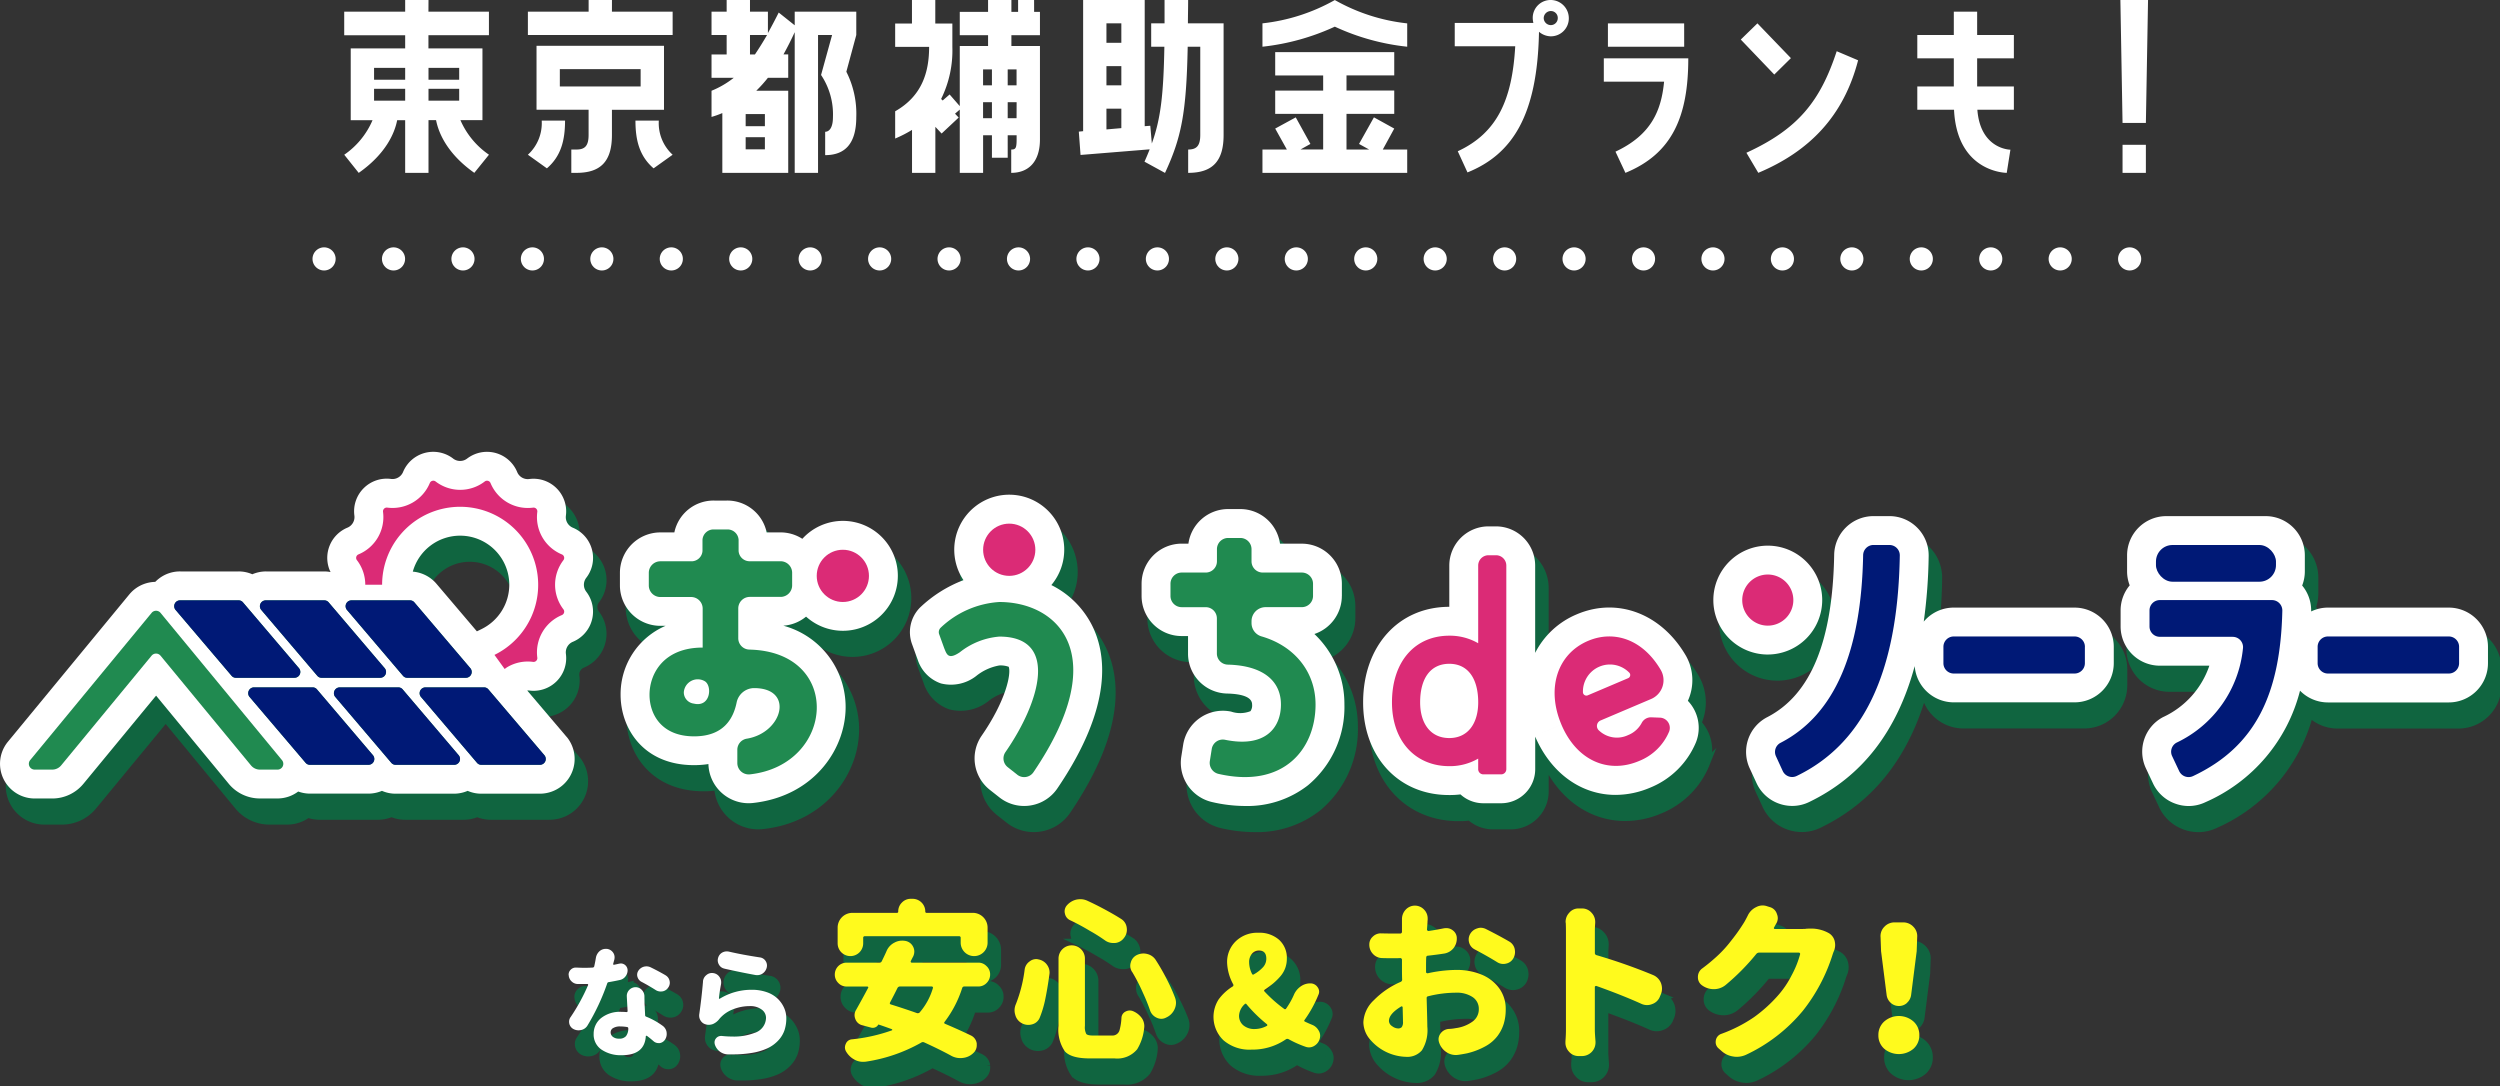 <svg xmlns="http://www.w3.org/2000/svg" xmlns:xlink="http://www.w3.org/1999/xlink" width="324" height="140.803" viewBox="0 0 324 140.803">
  <rect x="0" y="0" width="324" height="140.803" fill="#333333" stroke="none"/>
  <defs>
    <clipPath id="clip-path">
      <rect id="長方形_4049" data-name="長方形 4049" width="324" height="82.248" fill="none"/>
    </clipPath>
  </defs>
  <g id="グループ_8147" data-name="グループ 8147" transform="translate(-2715 -4462.446)">
    <path id="パス_20371" data-name="パス 20371" d="M552,4261.744H788" transform="translate(2205 234.256)" fill="none" stroke="#fff" stroke-linecap="round" stroke-width="3" stroke-dasharray="0 9"/>
    <g id="グループ_8146" data-name="グループ 8146" transform="translate(2715 4521)">
      <g id="グループ_8020" data-name="グループ 8020" clip-path="url(#clip-path)">
        <path id="パス_19659" data-name="パス 19659" d="M78.827,17.857a4.232,4.232,0,0,0-2.581-3.393,1.482,1.482,0,0,1-.908-1.543,4.232,4.232,0,0,0-4.749-4.772,1.485,1.485,0,0,1-.939-.19,1.461,1.461,0,0,1-.616-.7,4.233,4.233,0,0,0-5.507-2.326,4.3,4.3,0,0,0-1,.573,1.47,1.47,0,0,1-.9.3h0a1.457,1.457,0,0,1-.863-.279,4.237,4.237,0,0,0-5.937.7,4.182,4.182,0,0,0-.593,1.014,1.465,1.465,0,0,1-.631.712,1.45,1.45,0,0,1-.9.188A4.231,4.231,0,0,0,47.927,12.9a1.482,1.482,0,0,1-.89,1.559,4.239,4.239,0,0,0-2.309,5.526c.034.08.077.155.115.233a4.367,4.367,0,0,0-.81-.081H36.5a4.513,4.513,0,0,0-1.8.368,4.385,4.385,0,0,0-1.773-.368H25.394a4.45,4.45,0,0,0-2.774.911,4.543,4.543,0,0,0-.5.442A4.486,4.486,0,0,0,19.381,22.5a4.544,4.544,0,0,0-.621.619L3.019,42.207a4.5,4.5,0,0,0,3.472,7.349H8.768a5.226,5.226,0,0,0,4.047-1.91l9.412-11.417,9.41,11.414a5.224,5.224,0,0,0,4.049,1.913h2.284a4.461,4.461,0,0,0,2.678-.9,4.5,4.5,0,0,0,1.519.273h7.586a4.515,4.515,0,0,0,1.745-.368,4.389,4.389,0,0,0,1.745.368h7.619a4.5,4.5,0,0,0,1.745-.367,4.4,4.4,0,0,0,1.743.367h7.62a4.519,4.519,0,0,0,2.712-.907,4.5,4.5,0,0,0,.882-6.3l-5.234-6.159a1.339,1.339,0,0,1,.234-.006,4.229,4.229,0,0,0,4.777-4.744,1.484,1.484,0,0,1,.878-1.558,4.237,4.237,0,0,0,2.329-5.509,4.145,4.145,0,0,0-.566-.987,1.482,1.482,0,0,1-.021-1.783,4.2,4.2,0,0,0,.865-3.121m-14.39,9.728L63.8,27.9l-5.281-6.214A4.521,4.521,0,0,0,55.5,20.155a6.363,6.363,0,0,1,6.133-4.661h.007a6.37,6.37,0,0,1,6.364,6.376,6.413,6.413,0,0,1-3.569,5.716" transform="translate(-0.753 -1.741)" fill="#106540"/>
        <path id="パス_19660" data-name="パス 19660" d="M78.827,17.857a4.232,4.232,0,0,0-2.581-3.393,1.482,1.482,0,0,1-.908-1.543,4.232,4.232,0,0,0-4.749-4.772,1.485,1.485,0,0,1-.939-.19,1.461,1.461,0,0,1-.616-.7,4.233,4.233,0,0,0-5.507-2.326,4.3,4.3,0,0,0-1,.573,1.47,1.47,0,0,1-.9.3h0a1.457,1.457,0,0,1-.863-.279,4.237,4.237,0,0,0-5.937.7,4.182,4.182,0,0,0-.593,1.014,1.465,1.465,0,0,1-.631.712,1.45,1.45,0,0,1-.9.188A4.231,4.231,0,0,0,47.927,12.9a1.482,1.482,0,0,1-.89,1.559,4.239,4.239,0,0,0-2.309,5.526c.034.08.077.155.115.233a4.367,4.367,0,0,0-.81-.081H36.5a4.513,4.513,0,0,0-1.8.368,4.385,4.385,0,0,0-1.773-.368H25.394a4.45,4.45,0,0,0-2.774.911,4.543,4.543,0,0,0-.5.442A4.486,4.486,0,0,0,19.381,22.5a4.544,4.544,0,0,0-.621.619L3.019,42.207a4.5,4.5,0,0,0,3.472,7.349H8.768a5.226,5.226,0,0,0,4.047-1.91l9.412-11.417,9.41,11.414a5.224,5.224,0,0,0,4.049,1.913h2.284a4.461,4.461,0,0,0,2.678-.9,4.5,4.5,0,0,0,1.519.273h7.586a4.515,4.515,0,0,0,1.745-.368,4.389,4.389,0,0,0,1.745.368h7.619a4.5,4.5,0,0,0,1.745-.367,4.4,4.4,0,0,0,1.743.367h7.62a4.519,4.519,0,0,0,2.712-.907,4.5,4.5,0,0,0,.882-6.3l-5.234-6.159a1.339,1.339,0,0,1,.234-.006,4.229,4.229,0,0,0,4.777-4.744,1.484,1.484,0,0,1,.878-1.558,4.237,4.237,0,0,0,2.329-5.509,4.145,4.145,0,0,0-.566-.987,1.482,1.482,0,0,1-.021-1.783A4.2,4.2,0,0,0,78.827,17.857Zm-14.39,9.728L63.8,27.9l-5.281-6.214A4.521,4.521,0,0,0,55.5,20.155a6.363,6.363,0,0,1,6.133-4.661h.007a6.37,6.37,0,0,1,6.364,6.376A6.413,6.413,0,0,1,64.437,27.586Z" transform="translate(-0.753 -1.741)" fill="none" stroke="#106540" stroke-miterlimit="10" stroke-width="1"/>
        <path id="パス_19661" data-name="パス 19661" d="M327.054,36.87c-3.177-5.448-8.859-7.6-14.13-5.357a10.634,10.634,0,0,0-5.4,5V25.2a5.088,5.088,0,0,0-5.08-5.081h-.969A5.086,5.086,0,0,0,296.4,25.2v5.344h0c-6.576,0-11.168,5.092-11.168,12.383,0,7.072,4.593,12.011,11.118,12.011a11.462,11.462,0,0,0,1.5-.082A4.381,4.381,0,0,0,300.809,56h2.311a4.417,4.417,0,0,0,4.408-4.412V47.372c2.084,4.816,6.033,7.548,10.414,7.547a11.516,11.516,0,0,0,4.477-.937,10.837,10.837,0,0,0,5.924-5.836l.053-.133a5.075,5.075,0,0,0-1.084-5.286,6.447,6.447,0,0,0-.258-5.857m-15.229,8.563-4.3,1.826h0l4.3-1.827v0" transform="translate(-107.319 -7.57)" fill="#106540"/>
        <path id="パス_19662" data-name="パス 19662" d="M327.054,36.87c-3.177-5.448-8.859-7.6-14.13-5.357a10.634,10.634,0,0,0-5.4,5V25.2a5.088,5.088,0,0,0-5.08-5.081h-.969A5.086,5.086,0,0,0,296.4,25.2v5.344h0c-6.576,0-11.168,5.092-11.168,12.383,0,7.072,4.593,12.011,11.118,12.011a11.462,11.462,0,0,0,1.5-.082A4.381,4.381,0,0,0,300.809,56h2.311a4.417,4.417,0,0,0,4.408-4.412V47.372c2.084,4.816,6.033,7.548,10.414,7.547a11.516,11.516,0,0,0,4.477-.937,10.837,10.837,0,0,0,5.924-5.836l.053-.133a5.075,5.075,0,0,0-1.084-5.286A6.447,6.447,0,0,0,327.054,36.87Zm-15.229,8.563-4.3,1.826h0l4.3-1.827Z" transform="translate(-107.319 -7.57)" fill="none" stroke="#106540" stroke-miterlimit="10" stroke-width="1"/>
        <path id="パス_19663" data-name="パス 19663" d="M407.368,29.844H391.712a5.069,5.069,0,0,0-3.889,1.819,68.226,68.226,0,0,0,.638-8.513v-.079a5.087,5.087,0,0,0-5.082-5.082h-2.092a5.1,5.1,0,0,0-5.071,5c-.2,11.259-3.04,18.145-8.677,21.056a5.065,5.065,0,0,0-2.274,6.624l.9,1.951.044.09a5.051,5.051,0,0,0,2.929,2.565,5.118,5.118,0,0,0,1.643.273,4.988,4.988,0,0,0,2.212-.516c6.827-3.3,11.349-9.11,13.658-17.607a5.088,5.088,0,0,0,5.063,4.7h15.656a5.087,5.087,0,0,0,5.081-5.081V34.925a5.087,5.087,0,0,0-5.081-5.081" transform="translate(-137.258 -6.769)" fill="#106540"/>
        <path id="パス_19664" data-name="パス 19664" d="M407.368,29.844H391.712a5.069,5.069,0,0,0-3.889,1.819,68.226,68.226,0,0,0,.638-8.513v-.079a5.087,5.087,0,0,0-5.082-5.082h-2.092a5.1,5.1,0,0,0-5.071,5c-.2,11.259-3.04,18.145-8.677,21.056a5.065,5.065,0,0,0-2.274,6.624l.9,1.951.044.09a5.051,5.051,0,0,0,2.929,2.565,5.118,5.118,0,0,0,1.643.273,4.988,4.988,0,0,0,2.212-.516c6.827-3.3,11.349-9.11,13.658-17.607a5.088,5.088,0,0,0,5.063,4.7h15.656a5.087,5.087,0,0,0,5.081-5.081V34.925A5.087,5.087,0,0,0,407.368,29.844Z" transform="translate(-137.258 -6.769)" fill="none" stroke="#106540" stroke-miterlimit="10" stroke-width="1"/>
        <path id="パス_19665" data-name="パス 19665" d="M485.145,29.844H469.489a5.039,5.039,0,0,0-2.176.5l0-.1a5.056,5.056,0,0,0-1.167-3.261,5.05,5.05,0,0,0,.346-1.829V23.071a5.087,5.087,0,0,0-5.082-5.081H448.538a5.087,5.087,0,0,0-5.082,5.081v2.081a5.046,5.046,0,0,0,.339,1.81,5.056,5.056,0,0,0-1.178,3.248v2.082a5.088,5.088,0,0,0,5.081,5.081h6.421a11.359,11.359,0,0,1-6.015,6.673,5.074,5.074,0,0,0-2.2,6.638l.926,1.966a5.057,5.057,0,0,0,2.9,2.61,5.124,5.124,0,0,0,1.708.3,5.031,5.031,0,0,0,2.168-.492,21.549,21.549,0,0,0,12.266-14.455,5.066,5.066,0,0,0,3.621,1.523h15.656a5.087,5.087,0,0,0,5.082-5.081V34.925a5.087,5.087,0,0,0-5.082-5.081" transform="translate(-166.538 -6.769)" fill="#106540"/>
        <path id="パス_19666" data-name="パス 19666" d="M485.145,29.844H469.489a5.039,5.039,0,0,0-2.176.5l0-.1a5.056,5.056,0,0,0-1.167-3.261,5.05,5.05,0,0,0,.346-1.829V23.071a5.087,5.087,0,0,0-5.082-5.081H448.538a5.087,5.087,0,0,0-5.082,5.081v2.081a5.046,5.046,0,0,0,.339,1.81,5.056,5.056,0,0,0-1.178,3.248v2.082a5.088,5.088,0,0,0,5.081,5.081h6.421a11.359,11.359,0,0,1-6.015,6.673,5.074,5.074,0,0,0-2.2,6.638l.926,1.966a5.057,5.057,0,0,0,2.9,2.61,5.124,5.124,0,0,0,1.708.3,5.031,5.031,0,0,0,2.168-.492,21.549,21.549,0,0,0,12.266-14.455,5.066,5.066,0,0,0,3.621,1.523h15.656a5.087,5.087,0,0,0,5.082-5.081V34.925A5.087,5.087,0,0,0,485.145,29.844Z" transform="translate(-166.538 -6.769)" fill="none" stroke="#106540" stroke-miterlimit="10" stroke-width="1"/>
        <path id="パス_19667" data-name="パス 19667" d="M365.051,38.234a7.063,7.063,0,0,0,7.055-7.053v0a7.055,7.055,0,1,0-7.056,7.055Z" transform="translate(-134.699 -9.077)" fill="#106540"/>
        <path id="パス_19668" data-name="パス 19668" d="M365.051,38.234a7.063,7.063,0,0,0,7.055-7.053v0a7.055,7.055,0,1,0-7.056,7.055Z" transform="translate(-134.699 -9.077)" fill="none" stroke="#106540" stroke-miterlimit="10" stroke-width="1"/>
        <path id="パス_19669" data-name="パス 19669" d="M209.392,25.252A7.126,7.126,0,1,0,198,24.618a16.859,16.859,0,0,0-5.642,3.561,4.538,4.538,0,0,0-.992,4.813l.61,1.689.1.268a4.809,4.809,0,0,0,3.01,3.056,5.314,5.314,0,0,0,4.538-.945,6.6,6.6,0,0,1,3.022-1.387,3.106,3.106,0,0,1,1.217.173c.34.874-.335,4.354-3.527,8.961a5.188,5.188,0,0,0,1.084,6.989l1.209.953,0,0c.1.077.193.149.284.211a5.156,5.156,0,0,0,2.943.924,5.245,5.245,0,0,0,.942-.085,5.176,5.176,0,0,0,3.358-2.181c7.294-10.74,6.411-17.553,4.385-21.378a11.789,11.789,0,0,0-5.151-4.991" transform="translate(-71.888 -5.099)" fill="#106540"/>
        <path id="パス_19670" data-name="パス 19670" d="M209.392,25.252A7.126,7.126,0,1,0,198,24.618a16.859,16.859,0,0,0-5.642,3.561,4.538,4.538,0,0,0-.992,4.813l.61,1.689.1.268a4.809,4.809,0,0,0,3.01,3.056,5.314,5.314,0,0,0,4.538-.945,6.6,6.6,0,0,1,3.022-1.387,3.106,3.106,0,0,1,1.217.173c.34.874-.335,4.354-3.527,8.961a5.188,5.188,0,0,0,1.084,6.989l1.209.953,0,0c.1.077.193.149.284.211a5.156,5.156,0,0,0,2.943.924,5.245,5.245,0,0,0,.942-.085,5.176,5.176,0,0,0,3.358-2.181c7.294-10.74,6.411-17.553,4.385-21.378A11.789,11.789,0,0,0,209.392,25.252Z" transform="translate(-71.888 -5.099)" fill="none" stroke="#106540" stroke-miterlimit="10" stroke-width="1"/>
        <path id="パス_19671" data-name="パス 19671" d="M265.154,27.786V26.2a5.2,5.2,0,0,0-5.193-5.19h-2.827a5.2,5.2,0,0,0-5.145-4.482h-1.582a5.2,5.2,0,0,0-5.143,4.482h-.879a5.2,5.2,0,0,0-5.19,5.195v1.58a5.193,5.193,0,0,0,5.193,5.2h.827v2.25a5.166,5.166,0,0,0,5.044,5.2c2.163.054,3.259.534,3.259,1.428a1.277,1.277,0,0,1-.213.858,3.631,3.631,0,0,1-2.5.057c-.09-.019-.177-.036-.236-.044a5.21,5.21,0,0,0-5.979,4.3l-.254,1.61a5.22,5.22,0,0,0,4.012,5.858,19.154,19.154,0,0,0,4.261.507,12.766,12.766,0,0,0,8.162-2.693,13.18,13.18,0,0,0,4.711-10.455h0a12.5,12.5,0,0,0-3.89-9.143,5.206,5.206,0,0,0,3.557-4.93" transform="translate(-90 -6.219)" fill="#106540"/>
        <path id="パス_19672" data-name="パス 19672" d="M265.154,27.786V26.2a5.2,5.2,0,0,0-5.193-5.19h-2.827a5.2,5.2,0,0,0-5.145-4.482h-1.582a5.2,5.2,0,0,0-5.143,4.482h-.879a5.2,5.2,0,0,0-5.19,5.195v1.58a5.193,5.193,0,0,0,5.193,5.2h.827v2.25a5.166,5.166,0,0,0,5.044,5.2c2.163.054,3.259.534,3.259,1.428a1.277,1.277,0,0,1-.213.858,3.631,3.631,0,0,1-2.5.057c-.09-.019-.177-.036-.236-.044a5.21,5.21,0,0,0-5.979,4.3l-.254,1.61a5.22,5.22,0,0,0,4.012,5.858,19.154,19.154,0,0,0,4.261.507,12.766,12.766,0,0,0,8.162-2.693,13.18,13.18,0,0,0,4.711-10.455h0a12.5,12.5,0,0,0-3.89-9.143A5.206,5.206,0,0,0,265.154,27.786Z" transform="translate(-90 -6.219)" fill="none" stroke="#106540" stroke-miterlimit="10" stroke-width="1"/>
        <path id="パス_19673" data-name="パス 19673" d="M159.7,17.39a7.1,7.1,0,0,0-5.251,2.325,5.2,5.2,0,0,0-2.823-.833h-1.8a5.2,5.2,0,0,0-5.228-4.123h-1.5a5.184,5.184,0,0,0-5.233,4.126h-1.816a5.246,5.246,0,0,0-5.239,5.239v1.629a5.246,5.246,0,0,0,5.239,5.239h.673a9.64,9.64,0,0,0-5.826,8.923c0,4.4,2.979,9.132,9.518,9.132a11.946,11.946,0,0,0,1.863-.141,5.22,5.22,0,0,0,5.12,5.075h.1a5.02,5.02,0,0,0,.589-.034c8.1-.91,12.211-7.326,11.963-12.9a10.907,10.907,0,0,0-8.065-10.073,5.208,5.208,0,0,0,2.949-1.175A7.122,7.122,0,1,0,159.7,17.39" transform="translate(-49.22 -5.552)" fill="#106540"/>
        <path id="パス_19674" data-name="パス 19674" d="M159.7,17.39a7.1,7.1,0,0,0-5.251,2.325,5.2,5.2,0,0,0-2.823-.833h-1.8a5.2,5.2,0,0,0-5.228-4.123h-1.5a5.184,5.184,0,0,0-5.233,4.126h-1.816a5.246,5.246,0,0,0-5.239,5.239v1.629a5.246,5.246,0,0,0,5.239,5.239h.673a9.64,9.64,0,0,0-5.826,8.923c0,4.4,2.979,9.132,9.518,9.132a11.946,11.946,0,0,0,1.863-.141,5.22,5.22,0,0,0,5.12,5.075h.1a5.02,5.02,0,0,0,.589-.034c8.1-.91,12.211-7.326,11.963-12.9a10.907,10.907,0,0,0-8.065-10.073,5.208,5.208,0,0,0,2.949-1.175A7.122,7.122,0,1,0,159.7,17.39Z" transform="translate(-49.22 -5.552)" fill="none" stroke="#106540" stroke-miterlimit="10" stroke-width="1"/>
        <path id="パス_19675" data-name="パス 19675" d="M79.362,24.113A10.113,10.113,0,1,1,93.922,33.2l1.322,1.826c.125-.089.244-.187.38-.265a5.207,5.207,0,0,1,3.3-.656.489.489,0,0,0,.551-.417.483.483,0,0,0,0-.134,5.231,5.231,0,0,1,3.181-5.513.487.487,0,0,0,.269-.634.5.5,0,0,0-.068-.117,5.23,5.23,0,0,1,0-6.362.489.489,0,0,0-.084-.685.494.494,0,0,0-.117-.067,5.229,5.229,0,0,1-3.181-5.511.489.489,0,0,0-.417-.551.483.483,0,0,0-.134,0,5.228,5.228,0,0,1-5.511-3.184.49.49,0,0,0-.638-.269.484.484,0,0,0-.115.067,5.224,5.224,0,0,1-6.362,0,.489.489,0,0,0-.687.082.483.483,0,0,0-.069.119,5.228,5.228,0,0,1-5.51,3.182.489.489,0,0,0-.551.417.483.483,0,0,0,0,.134A5.226,5.226,0,0,1,76.3,20.178a.489.489,0,0,0-.268.637.472.472,0,0,0,.067.115,5.2,5.2,0,0,1,1.08,3.181Z" transform="translate(-28.592 -3.999)" fill="#106540"/>
        <path id="パス_19676" data-name="パス 19676" d="M79.362,24.113A10.113,10.113,0,1,1,93.922,33.2l1.322,1.826c.125-.089.244-.187.38-.265a5.207,5.207,0,0,1,3.3-.656.489.489,0,0,0,.551-.417.483.483,0,0,0,0-.134,5.231,5.231,0,0,1,3.181-5.513.487.487,0,0,0,.269-.634.5.5,0,0,0-.068-.117,5.23,5.23,0,0,1,0-6.362.489.489,0,0,0-.084-.685.494.494,0,0,0-.117-.067,5.229,5.229,0,0,1-3.181-5.511.489.489,0,0,0-.417-.551.483.483,0,0,0-.134,0,5.228,5.228,0,0,1-5.511-3.184.49.49,0,0,0-.638-.269.484.484,0,0,0-.115.067,5.224,5.224,0,0,1-6.362,0,.489.489,0,0,0-.687.082.483.483,0,0,0-.069.119,5.228,5.228,0,0,1-5.51,3.182.489.489,0,0,0-.551.417.483.483,0,0,0,0,.134A5.226,5.226,0,0,1,76.3,20.178a.489.489,0,0,0-.268.637.472.472,0,0,0,.067.115,5.2,5.2,0,0,1,1.08,3.181Z" transform="translate(-28.592 -3.999)" fill="none" stroke="#106540" stroke-miterlimit="10" stroke-width="1"/>
        <path id="パス_19677" data-name="パス 19677" d="M25.063,43.473l11.72,14.216a1.5,1.5,0,0,0,1.16.548h2.278a.751.751,0,0,0,.579-1.23L25.063,37.92a.748.748,0,0,0-1.16,0L8.167,57.006a.752.752,0,0,0,.58,1.23h2.277a1.5,1.5,0,0,0,1.16-.548L23.9,43.473a.748.748,0,0,1,1.16,0" transform="translate(-3.008 -14.164)" fill="#106540"/>
        <path id="パス_19678" data-name="パス 19678" d="M25.063,43.473l11.72,14.216a1.5,1.5,0,0,0,1.16.548h2.278a.751.751,0,0,0,.579-1.23L25.063,37.92a.748.748,0,0,0-1.16,0L8.167,57.006a.752.752,0,0,0,.58,1.23h2.277a1.5,1.5,0,0,0,1.16-.548L23.9,43.473a.748.748,0,0,1,1.16,0" transform="translate(-3.008 -14.164)" fill="none" stroke="#106540" stroke-miterlimit="10" stroke-width="1"/>
        <path id="パス_19679" data-name="パス 19679" d="M53.761,45.524H46.194a.726.726,0,0,1-.552-.249L38.35,36.7a.756.756,0,0,1,.627-1.212h7.567a.721.721,0,0,1,.552.25l7.293,8.573a.757.757,0,0,1-.629,1.212" transform="translate(-14.372 -13.353)" fill="#106540"/>
        <path id="パス_19680" data-name="パス 19680" d="M53.761,45.524H46.194a.726.726,0,0,1-.552-.249L38.35,36.7a.756.756,0,0,1,.627-1.212h7.567a.721.721,0,0,1,.552.25l7.293,8.573a.757.757,0,0,1-.629,1.212" transform="translate(-14.372 -13.353)" fill="none" stroke="#106540" stroke-miterlimit="10" stroke-width="1"/>
        <path id="パス_19681" data-name="パス 19681" d="M71.569,45.524H64a.723.723,0,0,1-.552-.249L56.157,36.7a.757.757,0,0,1,.629-1.212h7.567a.721.721,0,0,1,.552.25L72.2,44.312a.757.757,0,0,1-.629,1.212" transform="translate(-21.072 -13.353)" fill="#106540"/>
        <path id="パス_19682" data-name="パス 19682" d="M71.569,45.524H64a.723.723,0,0,1-.552-.249L56.157,36.7a.757.757,0,0,1,.629-1.212h7.567a.721.721,0,0,1,.552.25L72.2,44.312a.757.757,0,0,1-.629,1.212" transform="translate(-21.072 -13.353)" fill="none" stroke="#106540" stroke-miterlimit="10" stroke-width="1"/>
        <path id="パス_19683" data-name="パス 19683" d="M89.375,45.524H81.808a.723.723,0,0,1-.552-.249L73.963,36.7a.757.757,0,0,1,.629-1.212h7.567a.721.721,0,0,1,.552.25L90,44.312a.757.757,0,0,1-.629,1.212" transform="translate(-27.772 -13.353)" fill="#106540"/>
        <path id="パス_19684" data-name="パス 19684" d="M89.375,45.524H81.808a.723.723,0,0,1-.552-.249L73.963,36.7a.757.757,0,0,1,.629-1.212h7.567a.721.721,0,0,1,.552.25L90,44.312a.757.757,0,0,1-.629,1.212" transform="translate(-27.772 -13.353)" fill="none" stroke="#106540" stroke-miterlimit="10" stroke-width="1"/>
        <path id="パス_19685" data-name="パス 19685" d="M69.142,63.605H61.573a.723.723,0,0,1-.552-.249l-7.293-8.573a.756.756,0,0,1,.631-1.212h7.564a.723.723,0,0,1,.552.25l7.29,8.573a.757.757,0,0,1-.624,1.212" transform="translate(-20.158 -20.156)" fill="#106540"/>
        <path id="パス_19686" data-name="パス 19686" d="M69.142,63.605H61.573a.723.723,0,0,1-.552-.249l-7.293-8.573a.756.756,0,0,1,.631-1.212h7.564a.723.723,0,0,1,.552.25l7.29,8.573a.757.757,0,0,1-.624,1.212" transform="translate(-20.158 -20.156)" fill="none" stroke="#106540" stroke-miterlimit="10" stroke-width="1"/>
        <path id="パス_19687" data-name="パス 19687" d="M86.947,63.606H79.38a.723.723,0,0,1-.552-.249l-7.293-8.573a.757.757,0,0,1,.629-1.212H79.73a.723.723,0,0,1,.552.25l7.292,8.573a.757.757,0,0,1-.629,1.212" transform="translate(-26.858 -20.156)" fill="#106540"/>
        <path id="パス_19688" data-name="パス 19688" d="M86.947,63.606H79.38a.723.723,0,0,1-.552-.249l-7.293-8.573a.757.757,0,0,1,.629-1.212H79.73a.723.723,0,0,1,.552.25l7.292,8.573a.757.757,0,0,1-.629,1.212" transform="translate(-26.858 -20.156)" fill="none" stroke="#106540" stroke-miterlimit="10" stroke-width="1"/>
        <path id="パス_19689" data-name="パス 19689" d="M104.755,63.606H97.188a.723.723,0,0,1-.552-.249l-7.293-8.573a.757.757,0,0,1,.629-1.212h7.567a.723.723,0,0,1,.552.25l7.293,8.573a.757.757,0,0,1-.629,1.212" transform="translate(-33.559 -20.156)" fill="#106540"/>
        <path id="パス_19690" data-name="パス 19690" d="M104.755,63.606H97.188a.723.723,0,0,1-.552-.249l-7.293-8.573a.757.757,0,0,1,.629-1.212h7.567a.723.723,0,0,1,.552.25l7.293,8.573a.757.757,0,0,1-.629,1.212" transform="translate(-33.559 -20.156)" fill="none" stroke="#106540" stroke-miterlimit="10" stroke-width="1"/>
        <path id="パス_19691" data-name="パス 19691" d="M53.761,45.524H46.194a.726.726,0,0,1-.552-.249L38.35,36.7a.756.756,0,0,1,.627-1.212h7.567a.721.721,0,0,1,.552.25l7.293,8.573a.757.757,0,0,1-.629,1.212" transform="translate(-14.372 -13.353)" fill="#106540"/>
        <path id="パス_19692" data-name="パス 19692" d="M53.761,45.524H46.194a.726.726,0,0,1-.552-.249L38.35,36.7a.756.756,0,0,1,.627-1.212h7.567a.721.721,0,0,1,.552.25l7.293,8.573a.757.757,0,0,1-.629,1.212" transform="translate(-14.372 -13.353)" fill="none" stroke="#106540" stroke-miterlimit="10" stroke-width="1"/>
        <path id="パス_19693" data-name="パス 19693" d="M71.569,45.524H64a.723.723,0,0,1-.552-.249L56.157,36.7a.757.757,0,0,1,.629-1.212h7.567a.721.721,0,0,1,.552.25L72.2,44.312a.757.757,0,0,1-.629,1.212" transform="translate(-21.072 -13.353)" fill="#106540"/>
        <path id="パス_19694" data-name="パス 19694" d="M71.569,45.524H64a.723.723,0,0,1-.552-.249L56.157,36.7a.757.757,0,0,1,.629-1.212h7.567a.721.721,0,0,1,.552.25L72.2,44.312a.757.757,0,0,1-.629,1.212" transform="translate(-21.072 -13.353)" fill="none" stroke="#106540" stroke-miterlimit="10" stroke-width="1"/>
        <path id="パス_19695" data-name="パス 19695" d="M89.375,45.524H81.808a.723.723,0,0,1-.552-.249L73.963,36.7a.757.757,0,0,1,.629-1.212h7.567a.721.721,0,0,1,.552.25L90,44.312a.757.757,0,0,1-.629,1.212" transform="translate(-27.772 -13.353)" fill="#106540"/>
        <path id="パス_19696" data-name="パス 19696" d="M89.375,45.524H81.808a.723.723,0,0,1-.552-.249L73.963,36.7a.757.757,0,0,1,.629-1.212h7.567a.721.721,0,0,1,.552.25L90,44.312a.757.757,0,0,1-.629,1.212" transform="translate(-27.772 -13.353)" fill="none" stroke="#106540" stroke-miterlimit="10" stroke-width="1"/>
        <path id="パス_19697" data-name="パス 19697" d="M69.142,63.605H61.573a.723.723,0,0,1-.552-.249l-7.293-8.573a.756.756,0,0,1,.631-1.212h7.564a.723.723,0,0,1,.552.25l7.29,8.573a.757.757,0,0,1-.624,1.212" transform="translate(-20.158 -20.156)" fill="#106540"/>
        <path id="パス_19698" data-name="パス 19698" d="M69.142,63.605H61.573a.723.723,0,0,1-.552-.249l-7.293-8.573a.756.756,0,0,1,.631-1.212h7.564a.723.723,0,0,1,.552.25l7.29,8.573a.757.757,0,0,1-.624,1.212" transform="translate(-20.158 -20.156)" fill="none" stroke="#106540" stroke-miterlimit="10" stroke-width="1"/>
        <path id="パス_19699" data-name="パス 19699" d="M86.947,63.606H79.38a.723.723,0,0,1-.552-.249l-7.293-8.573a.757.757,0,0,1,.629-1.212H79.73a.723.723,0,0,1,.552.25l7.292,8.573a.757.757,0,0,1-.629,1.212" transform="translate(-26.858 -20.156)" fill="#106540"/>
        <path id="パス_19700" data-name="パス 19700" d="M86.947,63.606H79.38a.723.723,0,0,1-.552-.249l-7.293-8.573a.757.757,0,0,1,.629-1.212H79.73a.723.723,0,0,1,.552.25l7.292,8.573a.757.757,0,0,1-.629,1.212" transform="translate(-26.858 -20.156)" fill="none" stroke="#106540" stroke-miterlimit="10" stroke-width="1"/>
        <path id="パス_19701" data-name="パス 19701" d="M104.755,63.606H97.188a.723.723,0,0,1-.552-.249l-7.293-8.573a.757.757,0,0,1,.629-1.212h7.567a.723.723,0,0,1,.552.25l7.293,8.573a.757.757,0,0,1-.629,1.212" transform="translate(-33.559 -20.156)" fill="#106540"/>
        <path id="パス_19702" data-name="パス 19702" d="M104.755,63.606H97.188a.723.723,0,0,1-.552-.249l-7.293-8.573a.757.757,0,0,1,.629-1.212h7.567a.723.723,0,0,1,.552.25l7.293,8.573a.757.757,0,0,1-.629,1.212" transform="translate(-33.559 -20.156)" fill="none" stroke="#106540" stroke-miterlimit="10" stroke-width="1"/>
        <path id="パス_19703" data-name="パス 19703" d="M303.736,26.117h.969a1.339,1.339,0,0,1,1.338,1.339V53.845a.669.669,0,0,1-.669.67h-2.308a.669.669,0,0,1-.669-.67V52.473a7.288,7.288,0,0,1-3.746.979c-4.353,0-7.426-3.206-7.426-8.268,0-5.4,3.073-8.64,7.426-8.64a7.3,7.3,0,0,1,3.746.979V27.456a1.339,1.339,0,0,1,1.339-1.339M302.4,45.186c0-3.071-1.315-5-3.746-5-2.463,0-3.781,1.925-3.781,5,0,2.7,1.317,4.624,3.781,4.624,2.433,0,3.746-1.924,3.746-4.624" transform="translate(-109.576 -9.827)" fill="#106540"/>
        <path id="パス_19704" data-name="パス 19704" d="M303.736,26.117h.969a1.339,1.339,0,0,1,1.338,1.339V53.845a.669.669,0,0,1-.669.67h-2.308a.669.669,0,0,1-.669-.67V52.473a7.288,7.288,0,0,1-3.746.979c-4.353,0-7.426-3.206-7.426-8.268,0-5.4,3.073-8.64,7.426-8.64a7.3,7.3,0,0,1,3.746.979V27.456a1.339,1.339,0,0,1,1.339-1.339M302.4,45.186c0-3.071-1.315-5-3.746-5-2.463,0-3.781,1.925-3.781,5,0,2.7,1.317,4.624,3.781,4.624,2.433,0,3.746-1.924,3.746-4.624" transform="translate(-109.576 -9.827)" fill="none" stroke="#106540" stroke-miterlimit="10" stroke-width="1"/>
        <path id="パス_19705" data-name="パス 19705" d="M325.9,54.416c-1.98-4.659-.551-9.153,3.456-10.853,3.328-1.415,7.083-.239,9.435,3.8A2.648,2.648,0,0,1,337.5,51.1l-6.53,2.774a.777.777,0,0,0-.218,1.288,3.38,3.38,0,0,0,3.789.606,3.438,3.438,0,0,0,1.776-1.606,1.35,1.35,0,0,1,1.266-.695l1.067.041a1.328,1.328,0,0,1,1.209,1.795,7.032,7.032,0,0,1-3.894,3.82c-4.008,1.7-8.089-.047-10.068-4.707m3.412-3.8,5.234-2.223a.448.448,0,0,0,.233-.589.458.458,0,0,0-.1-.14,3.5,3.5,0,0,0-5.992,2.526.45.45,0,0,0,.624.427" transform="translate(-122.29 -16.175)" fill="#106540"/>
        <path id="パス_19706" data-name="パス 19706" d="M325.9,54.416c-1.98-4.659-.551-9.153,3.456-10.853,3.328-1.415,7.083-.239,9.435,3.8A2.648,2.648,0,0,1,337.5,51.1l-6.53,2.774a.777.777,0,0,0-.218,1.288,3.38,3.38,0,0,0,3.789.606,3.438,3.438,0,0,0,1.776-1.606,1.35,1.35,0,0,1,1.266-.695l1.067.041a1.328,1.328,0,0,1,1.209,1.795,7.032,7.032,0,0,1-3.894,3.82c-4.008,1.7-8.089-.047-10.068-4.707m3.412-3.8,5.234-2.223a.448.448,0,0,0,.233-.589.458.458,0,0,0-.1-.14,3.5,3.5,0,0,0-5.992,2.526.45.45,0,0,0,.624.427" transform="translate(-122.29 -16.175)" fill="none" stroke="#106540" stroke-miterlimit="10" stroke-width="1"/>
        <path id="パス_19707" data-name="パス 19707" d="M383.558,23.989h2.083a1.339,1.339,0,0,1,1.339,1.339v.017c-.254,15.531-4.928,24.5-13.357,28.577a1.345,1.345,0,0,1-1.8-.61l-.016-.034-.879-1.912a1.331,1.331,0,0,1,.6-1.738c7.139-3.686,10.474-12.03,10.7-24.311a1.343,1.343,0,0,1,1.339-1.328" transform="translate(-139.518 -9.026)" fill="#106540"/>
        <path id="パス_19708" data-name="パス 19708" d="M383.558,23.989h2.083a1.339,1.339,0,0,1,1.339,1.339v.017c-.254,15.531-4.928,24.5-13.357,28.577a1.345,1.345,0,0,1-1.8-.61l-.016-.034-.879-1.912a1.331,1.331,0,0,1,.6-1.738c7.139-3.686,10.474-12.03,10.7-24.311a1.343,1.343,0,0,1,1.339-1.328" transform="translate(-139.518 -9.026)" fill="none" stroke="#106540" stroke-miterlimit="10" stroke-width="1"/>
        <path id="パス_19709" data-name="パス 19709" d="M424.134,44.333v2.126A1.339,1.339,0,0,1,422.8,47.8H407.14a1.339,1.339,0,0,1-1.34-1.339V44.333a1.339,1.339,0,0,1,1.34-1.339H422.8a1.339,1.339,0,0,1,1.339,1.339" transform="translate(-152.686 -16.177)" fill="#106540"/>
        <path id="パス_19710" data-name="パス 19710" d="M424.134,44.333v2.126A1.339,1.339,0,0,1,422.8,47.8H407.14a1.339,1.339,0,0,1-1.34-1.339V44.333a1.339,1.339,0,0,1,1.34-1.339H422.8a1.339,1.339,0,0,1,1.339,1.339" transform="translate(-152.686 -16.177)" fill="none" stroke="#106540" stroke-miterlimit="10" stroke-width="1"/>
        <path id="パス_19711" data-name="パス 19711" d="M459.4,40.194h-9.442a1.339,1.339,0,0,1-1.338-1.339V36.774a1.339,1.339,0,0,1,1.338-1.339h14.537a1.346,1.346,0,0,1,1.339,1.352v.028c-.243,10.659-3.388,17.575-11.565,21.427a1.349,1.349,0,0,1-1.8-.637h0l-.919-1.951a1.334,1.334,0,0,1,.579-1.743,15.174,15.174,0,0,0,8.6-12.185,1.338,1.338,0,0,0-1.136-1.514,1.3,1.3,0,0,0-.191-.014" transform="translate(-168.796 -13.333)" fill="#106540"/>
        <path id="パス_19712" data-name="パス 19712" d="M459.4,40.194h-9.442a1.339,1.339,0,0,1-1.338-1.339V36.774a1.339,1.339,0,0,1,1.338-1.339h14.537a1.346,1.346,0,0,1,1.339,1.352v.028c-.243,10.659-3.388,17.575-11.565,21.427a1.349,1.349,0,0,1-1.8-.637h0l-.919-1.951a1.334,1.334,0,0,1,.579-1.743,15.174,15.174,0,0,0,8.6-12.185,1.338,1.338,0,0,0-1.136-1.514,1.3,1.3,0,0,0-.191-.014" transform="translate(-168.796 -13.333)" fill="none" stroke="#106540" stroke-miterlimit="10" stroke-width="1"/>
        <path id="パス_19713" data-name="パス 19713" d="M501.887,44.333v2.126a1.339,1.339,0,0,1-1.339,1.339H484.893a1.339,1.339,0,0,1-1.339-1.339V44.333a1.339,1.339,0,0,1,1.339-1.339h15.656a1.339,1.339,0,0,1,1.339,1.339" transform="translate(-181.941 -16.177)" fill="#106540"/>
        <path id="パス_19714" data-name="パス 19714" d="M501.887,44.333v2.126a1.339,1.339,0,0,1-1.339,1.339H484.893a1.339,1.339,0,0,1-1.339-1.339V44.333a1.339,1.339,0,0,1,1.339-1.339h15.656a1.339,1.339,0,0,1,1.339,1.339" transform="translate(-181.941 -16.177)" fill="none" stroke="#106540" stroke-miterlimit="10" stroke-width="1"/>
        <path id="パス_19715" data-name="パス 19715" d="M370.621,33.437a3.312,3.312,0,1,1-3.313-3.313,3.312,3.312,0,0,1,3.313,3.313" transform="translate(-136.957 -11.334)" fill="#106540"/>
        <path id="パス_19716" data-name="パス 19716" d="M370.621,33.437a3.312,3.312,0,1,1-3.313-3.313,3.312,3.312,0,0,1,3.313,3.313" transform="translate(-136.957 -11.334)" fill="none" stroke="#106540" stroke-miterlimit="10" stroke-width="1"/>
        <rect id="長方形_4046" data-name="長方形 4046" width="15.553" height="4.759" rx="2.146" transform="translate(280.66 14.963)" fill="#106540"/>
        <rect id="長方形_4047" data-name="長方形 4047" width="15.553" height="4.759" rx="2.146" transform="translate(280.66 14.963)" fill="none" stroke="#106540" stroke-miterlimit="10" stroke-width="1"/>
        <path id="パス_19717" data-name="パス 19717" d="M207.228,58.209,206,57.241a1.44,1.44,0,0,1-.306-1.946c4.574-6.6,6.924-14.98-.785-14.98a9.462,9.462,0,0,0-5.12,2.03c-1.519,1.025-1.7.26-2.035-.55l-.629-1.743a.8.8,0,0,1,.166-.873,12.124,12.124,0,0,1,7.617-3.346c7.678,0,14.727,6.884,4.414,22.069a1.451,1.451,0,0,1-2.018.367c-.026-.017-.051-.036-.075-.056" transform="translate(-74.146 -13.482)" fill="#106540"/>
        <path id="パス_19718" data-name="パス 19718" d="M207.228,58.209,206,57.241a1.44,1.44,0,0,1-.306-1.946c4.574-6.6,6.924-14.98-.785-14.98a9.462,9.462,0,0,0-5.12,2.03c-1.519,1.025-1.7.26-2.035-.55l-.629-1.743a.8.8,0,0,1,.166-.873,12.124,12.124,0,0,1,7.617-3.346c7.678,0,14.727,6.884,4.414,22.069a1.451,1.451,0,0,1-2.018.367c-.026-.017-.051-.036-.075-.056" transform="translate(-74.146 -13.482)" fill="none" stroke="#106540" stroke-miterlimit="10" stroke-width="1"/>
        <path id="パス_19719" data-name="パス 19719" d="M264,44.115c0,5.725-4.092,10.922-12.56,8.992a1.471,1.471,0,0,1-1.142-1.655l.25-1.579a1.453,1.453,0,0,1,1.671-1.2l.063.012c5.177,1.06,7.235-1.529,7.235-4.574,0-2.96-2.183-5.052-6.909-5.169a1.442,1.442,0,0,1-1.394-1.445V32.948a1.452,1.452,0,0,0-1.451-1.451h-3.119a1.452,1.452,0,0,1-1.451-1.452V28.462a1.452,1.452,0,0,1,1.451-1.452h3.119a1.452,1.452,0,0,0,1.451-1.451V23.979a1.452,1.452,0,0,1,1.451-1.451h1.58a1.452,1.452,0,0,1,1.451,1.451v1.58a1.452,1.452,0,0,0,1.452,1.451h5.067a1.452,1.452,0,0,1,1.452,1.451h0v1.581a1.452,1.452,0,0,1-1.451,1.452h-4.7a1.82,1.82,0,0,0-1.819,1.819v.237a1.791,1.791,0,0,0,1.276,1.728C261.3,36.526,264,39.907,264,44.115" transform="translate(-92.257 -8.476)" fill="#106540"/>
        <path id="パス_19720" data-name="パス 19720" d="M264,44.115c0,5.725-4.092,10.922-12.56,8.992a1.471,1.471,0,0,1-1.142-1.655l.25-1.579a1.453,1.453,0,0,1,1.671-1.2l.063.012c5.177,1.06,7.235-1.529,7.235-4.574,0-2.96-2.183-5.052-6.909-5.169a1.442,1.442,0,0,1-1.394-1.445V32.948a1.452,1.452,0,0,0-1.451-1.451h-3.119a1.452,1.452,0,0,1-1.451-1.452V28.462a1.452,1.452,0,0,1,1.451-1.452h3.119a1.452,1.452,0,0,0,1.451-1.451V23.979a1.452,1.452,0,0,1,1.451-1.451h1.58a1.452,1.452,0,0,1,1.451,1.451v1.58a1.452,1.452,0,0,0,1.452,1.451h5.067a1.452,1.452,0,0,1,1.452,1.451h0v1.581a1.452,1.452,0,0,1-1.451,1.452h-4.7a1.82,1.82,0,0,0-1.819,1.819v.237a1.791,1.791,0,0,0,1.276,1.728C261.3,36.526,264,39.907,264,44.115" transform="translate(-92.257 -8.476)" fill="none" stroke="#106540" stroke-miterlimit="10" stroke-width="1"/>
        <path id="パス_19721" data-name="パス 19721" d="M149.846,36.32a1.468,1.468,0,0,1-1.442-1.451V31a1.5,1.5,0,0,1,1.5-1.5h3.983a1.5,1.5,0,0,0,1.5-1.5V26.378a1.5,1.5,0,0,0-1.5-1.5h-3.955a1.43,1.43,0,0,1-1.484-1.332V22.1a1.435,1.435,0,0,0-1.515-1.338h-1.649a1.435,1.435,0,0,0-1.517,1.338v1.456a1.43,1.43,0,0,1-1.484,1.332H138.31a1.5,1.5,0,0,0-1.5,1.5v1.629a1.5,1.5,0,0,0,1.5,1.5h3.981a1.5,1.5,0,0,1,1.5,1.5v5.052c-5.049,0-6.888,3.379-6.888,6.116,0,2.524,1.542,5.39,5.776,5.39,3.79,0,5.089-2.249,5.524-4.439a2.329,2.329,0,0,1,2.183-1.813c5.342-.049,3.8,5.766-.845,6.549a1.456,1.456,0,0,0-1.258,1.414v1.717a1.477,1.477,0,0,0,1.447,1.506,1.434,1.434,0,0,0,.2-.009c11.027-1.239,12.055-15.887-.076-16.168m-7.219,7.007a1.473,1.473,0,0,1-1.284-1.459,1.809,1.809,0,0,1,2.693-1.455c1.019.561.811,3.453-1.41,2.914" transform="translate(-51.477 -7.81)" fill="#106540"/>
        <path id="パス_19722" data-name="パス 19722" d="M149.846,36.32a1.468,1.468,0,0,1-1.442-1.451V31a1.5,1.5,0,0,1,1.5-1.5h3.983a1.5,1.5,0,0,0,1.5-1.5V26.378a1.5,1.5,0,0,0-1.5-1.5h-3.955a1.43,1.43,0,0,1-1.484-1.332V22.1a1.435,1.435,0,0,0-1.515-1.338h-1.649a1.435,1.435,0,0,0-1.517,1.338v1.456a1.43,1.43,0,0,1-1.484,1.332H138.31a1.5,1.5,0,0,0-1.5,1.5v1.629a1.5,1.5,0,0,0,1.5,1.5h3.981a1.5,1.5,0,0,1,1.5,1.5v5.052c-5.049,0-6.888,3.379-6.888,6.116,0,2.524,1.542,5.39,5.776,5.39,3.79,0,5.089-2.249,5.524-4.439a2.329,2.329,0,0,1,2.183-1.813c5.342-.049,3.8,5.766-.845,6.549a1.456,1.456,0,0,0-1.258,1.414v1.717a1.477,1.477,0,0,0,1.447,1.506,1.434,1.434,0,0,0,.2-.009c11.027-1.239,12.055-15.887-.076-16.168m-7.219,7.007a1.473,1.473,0,0,1-1.284-1.459,1.809,1.809,0,0,1,2.693-1.455c1.019.561.811,3.453-1.41,2.914" transform="translate(-51.477 -7.81)" fill="none" stroke="#106540" stroke-miterlimit="10" stroke-width="1"/>
        <circle id="楕円形_42100" data-name="楕円形 42100" cx="3.384" cy="3.384" r="3.384" transform="translate(107.096 15.58)" fill="#106540"/>
        <path id="パス_19723" data-name="パス 19723" d="M178.468,28.362a3.384,3.384,0,1,1-3.384-3.384,3.384,3.384,0,0,1,3.384,3.384" transform="translate(-64.603 -9.398)" fill="none" stroke="#106540" stroke-miterlimit="10" stroke-width="1"/>
        <circle id="楕円形_42101" data-name="楕円形 42101" cx="3.384" cy="3.384" r="3.384" transform="translate(128.66 12.196)" fill="#106540"/>
        <path id="パス_19724" data-name="パス 19724" d="M213.041,22.936a3.384,3.384,0,1,1-3.384-3.384,3.384,3.384,0,0,1,3.384,3.384" transform="translate(-77.612 -7.357)" fill="none" stroke="#106540" stroke-miterlimit="10" stroke-width="1"/>
        <path id="パス_19725" data-name="パス 19725" d="M138.065,112.7a1.072,1.072,0,0,1,.518.715,1.006,1.006,0,0,1,.031.244,1.055,1.055,0,0,1-.213.639,1.1,1.1,0,0,1-.748.487,1.745,1.745,0,0,1-.228.015,1.181,1.181,0,0,1-.655-.2q-.883-.561-1.843-1.066a1.025,1.025,0,0,1-.5-.624.851.851,0,0,1-.046-.274.96.96,0,0,1,.152-.518,1.264,1.264,0,0,1,.715-.533,1.444,1.444,0,0,1,.351-.046,1.241,1.241,0,0,1,.533.125q1.026.5,1.937,1.032" transform="translate(-50.56 -41.97)" fill="#106540"/>
        <path id="パス_19726" data-name="パス 19726" d="M138.065,112.7a1.072,1.072,0,0,1,.518.715,1.006,1.006,0,0,1,.031.244,1.055,1.055,0,0,1-.213.639,1.1,1.1,0,0,1-.748.487,1.745,1.745,0,0,1-.228.015,1.181,1.181,0,0,1-.655-.2q-.883-.561-1.843-1.066a1.025,1.025,0,0,1-.5-.624.851.851,0,0,1-.046-.274.96.96,0,0,1,.152-.518,1.264,1.264,0,0,1,.715-.533,1.444,1.444,0,0,1,.351-.046,1.241,1.241,0,0,1,.533.125Q137.154,112.166,138.065,112.7Z" transform="translate(-50.56 -41.97)" fill="none" stroke="#106540" stroke-miterlimit="10" stroke-width="1"/>
        <path id="パス_19727" data-name="パス 19727" d="M126.712,109.824a.94.94,0,0,1,.228-.031.893.893,0,0,1,.853.869,1.271,1.271,0,0,1-.274.807,1.21,1.21,0,0,1-.748.472q-.7.153-1.417.274a.214.214,0,0,0-.2.152,28.391,28.391,0,0,1-2.543,5.437,1.261,1.261,0,0,1-.807.609,1.7,1.7,0,0,1-.38.046,1.383,1.383,0,0,1-.624-.152,1.056,1.056,0,0,1-.561-.7,1.263,1.263,0,0,1-.031-.274,1.014,1.014,0,0,1,.213-.611,25.033,25.033,0,0,0,2.254-4.127.11.11,0,0,0-.015-.1.094.094,0,0,0-.076-.038h-1.264a1.155,1.155,0,0,1-.792-.342,1.174,1.174,0,0,1-.366-.784.281.281,0,0,1-.015-.091.877.877,0,0,1,.274-.639.913.913,0,0,1,.67-.274h.062q.594.031,1.066.031.517,0,1.051-.031a.216.216,0,0,0,.2-.168q.124-.548.213-1.1a1.469,1.469,0,0,1,.487-.868,1.209,1.209,0,0,1,.792-.289h.137a1.137,1.137,0,0,1,.807.472,1.057,1.057,0,0,1,.2.609,1.559,1.559,0,0,1-.031.3c-.051.183-.1.37-.152.561a.083.083,0,0,0,.015.084.11.11,0,0,0,.091.038q.366-.074.685-.15Z" transform="translate(-45.207 -40.6)" fill="#106540"/>
        <path id="パス_19728" data-name="パス 19728" d="M126.712,109.824a.94.94,0,0,1,.228-.031.893.893,0,0,1,.853.869,1.271,1.271,0,0,1-.274.807,1.21,1.21,0,0,1-.748.472q-.7.153-1.417.274a.214.214,0,0,0-.2.152,28.391,28.391,0,0,1-2.543,5.437,1.261,1.261,0,0,1-.807.609,1.7,1.7,0,0,1-.38.046,1.383,1.383,0,0,1-.624-.152,1.056,1.056,0,0,1-.561-.7,1.263,1.263,0,0,1-.031-.274,1.014,1.014,0,0,1,.213-.611,25.033,25.033,0,0,0,2.254-4.127.11.11,0,0,0-.015-.1.094.094,0,0,0-.076-.038h-1.264a1.155,1.155,0,0,1-.792-.342,1.174,1.174,0,0,1-.366-.784.281.281,0,0,1-.015-.091.877.877,0,0,1,.274-.639.913.913,0,0,1,.67-.274h.062q.594.031,1.066.031.517,0,1.051-.031a.216.216,0,0,0,.2-.168q.124-.548.213-1.1a1.469,1.469,0,0,1,.487-.868,1.209,1.209,0,0,1,.792-.289h.137a1.137,1.137,0,0,1,.807.472,1.057,1.057,0,0,1,.2.609,1.559,1.559,0,0,1-.031.3c-.051.183-.1.37-.152.561a.083.083,0,0,0,.015.084.11.11,0,0,0,.091.038q.366-.074.685-.15Z" transform="translate(-45.207 -40.6)" fill="none" stroke="#106540" stroke-miterlimit="10" stroke-width="1"/>
        <path id="パス_19729" data-name="パス 19729" d="M134.805,121.711a1.278,1.278,0,0,0-.487-.822,9.968,9.968,0,0,0-2.147-1.2.19.19,0,0,1-.152-.2q-.061-1.294-.076-1.462,0-.107-.007-.457t-.007-.533a1.2,1.2,0,0,0-.351-.83,1.1,1.1,0,0,0-.815-.342,1.145,1.145,0,0,0-1.12,1.112h0q0,.121.107,1.98a.131.131,0,0,1-.137.137q-.32-.031-.655-.031a3.928,3.928,0,0,0-2.665.822,2.6,2.6,0,0,0-.944,2.04,2.349,2.349,0,0,0,1.02,2.033,4.424,4.424,0,0,0,2.619.722q2.951,0,3.119-2.436a.071.071,0,0,1,.046-.076.142.142,0,0,1,.091,0q.412.3.868.7a.97.97,0,0,0,.639.244h.152a.988.988,0,0,0,.7-.457,1.306,1.306,0,0,0,.213-.715,1.556,1.556,0,0,0-.015-.228m-5.253.489a1.117,1.117,0,0,1-.914.335,1.252,1.252,0,0,1-.784-.228.731.731,0,0,1-.3-.609.616.616,0,0,1,.335-.541,1.708,1.708,0,0,1,.9-.206,5.857,5.857,0,0,1,.9.076.17.17,0,0,1,.152.183h0a1.6,1.6,0,0,1-.291.991" transform="translate(-47.164 -43.595)" fill="#106540"/>
        <path id="パス_19730" data-name="パス 19730" d="M134.805,121.711a1.278,1.278,0,0,0-.487-.822,9.968,9.968,0,0,0-2.147-1.2.19.19,0,0,1-.152-.2q-.061-1.294-.076-1.462,0-.107-.007-.457t-.007-.533a1.2,1.2,0,0,0-.351-.83,1.1,1.1,0,0,0-.815-.342,1.145,1.145,0,0,0-1.12,1.112h0q0,.121.107,1.98a.131.131,0,0,1-.137.137q-.32-.031-.655-.031a3.928,3.928,0,0,0-2.665.822,2.6,2.6,0,0,0-.944,2.04,2.349,2.349,0,0,0,1.02,2.033,4.424,4.424,0,0,0,2.619.722q2.951,0,3.119-2.436a.071.071,0,0,1,.046-.076.142.142,0,0,1,.091,0q.412.3.868.7a.97.97,0,0,0,.639.244h.152a.988.988,0,0,0,.7-.457,1.306,1.306,0,0,0,.213-.715A1.556,1.556,0,0,0,134.805,121.711Zm-5.253.489a1.117,1.117,0,0,1-.914.335,1.252,1.252,0,0,1-.784-.228.731.731,0,0,1-.3-.609.616.616,0,0,1,.335-.541,1.708,1.708,0,0,1,.9-.206,5.857,5.857,0,0,1,.9.076.17.17,0,0,1,.152.183h0A1.6,1.6,0,0,1,129.552,122.2Z" transform="translate(-47.164 -43.595)" fill="none" stroke="#106540" stroke-miterlimit="10" stroke-width="1"/>
        <path id="パス_19731" data-name="パス 19731" d="M152,110.657a1.017,1.017,0,0,1-.7-.5,1.093,1.093,0,0,1-.168-.579,1.049,1.049,0,0,1,.046-.3,1.123,1.123,0,0,1,.533-.7,1.206,1.206,0,0,1,.594-.152,1.459,1.459,0,0,1,.289.031q1.706.4,4.005.748a1.022,1.022,0,0,1,.731.457,1.05,1.05,0,0,1,.183.594,1.2,1.2,0,0,1-.031.259,1.311,1.311,0,0,1-.533.777,1.214,1.214,0,0,1-.686.213,1.747,1.747,0,0,1-.228-.015q-1.869-.338-4.032-.825Z" transform="translate(-56.866 -40.793)" fill="#106540"/>
        <path id="パス_19732" data-name="パス 19732" d="M152,110.657a1.017,1.017,0,0,1-.7-.5,1.093,1.093,0,0,1-.168-.579,1.049,1.049,0,0,1,.046-.3,1.123,1.123,0,0,1,.533-.7,1.206,1.206,0,0,1,.594-.152,1.459,1.459,0,0,1,.289.031q1.706.4,4.005.748a1.022,1.022,0,0,1,.731.457,1.05,1.05,0,0,1,.183.594,1.2,1.2,0,0,1-.031.259,1.311,1.311,0,0,1-.533.777,1.214,1.214,0,0,1-.686.213,1.747,1.747,0,0,1-.228-.015q-1.869-.338-4.032-.825Z" transform="translate(-56.866 -40.793)" fill="none" stroke="#106540" stroke-miterlimit="10" stroke-width="1"/>
        <path id="パス_19733" data-name="パス 19733" d="M147.759,114.022a1.165,1.165,0,0,1,.442-.838,1.081,1.081,0,0,1,.9-.259,1.14,1.14,0,0,1,.792.487,1.179,1.179,0,0,1,.228.7,1.749,1.749,0,0,1-.015.228q-.2,1.036-.274,1.828a.063.063,0,0,0,.031.076c.031.021.056.021.076,0a7.829,7.829,0,0,1,4.142-1.157,5.747,5.747,0,0,1,1.919.3,3.866,3.866,0,0,1,1.417.83,3.8,3.8,0,0,1,.845,1.18,3.275,3.275,0,0,1,.3,1.372,4.949,4.949,0,0,1-.228,1.538,3.681,3.681,0,0,1-.792,1.325,4.522,4.522,0,0,1-1.415,1.034,7.98,7.98,0,0,1-2.177.624,14.361,14.361,0,0,1-2.284.168h-.731a1.83,1.83,0,0,1-1.644-1.31,1.2,1.2,0,0,1-.031-.259.812.812,0,0,1,.2-.518.822.822,0,0,1,.655-.3h.091a13.273,13.273,0,0,0,1.372.076,7.4,7.4,0,0,0,2.863-.472,2.082,2.082,0,0,0,1.491-1.947,1.311,1.311,0,0,0-.579-1.089,2.422,2.422,0,0,0-1.493-.437,5.9,5.9,0,0,0-2.261.437,4.336,4.336,0,0,0-1.728,1.241.236.236,0,0,0-.046.062,2.11,2.11,0,0,1-.762.579,1.613,1.613,0,0,1-.561.107,1.268,1.268,0,0,1-.335-.046,1.093,1.093,0,0,1-.7-.487,1.181,1.181,0,0,1-.2-.655,1.168,1.168,0,0,1,.015-.2q.3-2.075.485-4.222Z" transform="translate(-55.408 -42.484)" fill="#106540"/>
        <path id="パス_19734" data-name="パス 19734" d="M147.759,114.022a1.165,1.165,0,0,1,.442-.838,1.081,1.081,0,0,1,.9-.259,1.14,1.14,0,0,1,.792.487,1.179,1.179,0,0,1,.228.7,1.749,1.749,0,0,1-.015.228q-.2,1.036-.274,1.828a.063.063,0,0,0,.031.076c.031.021.056.021.076,0a7.829,7.829,0,0,1,4.142-1.157,5.747,5.747,0,0,1,1.919.3,3.866,3.866,0,0,1,1.417.83,3.8,3.8,0,0,1,.845,1.18,3.275,3.275,0,0,1,.3,1.372,4.949,4.949,0,0,1-.228,1.538,3.681,3.681,0,0,1-.792,1.325,4.522,4.522,0,0,1-1.415,1.034,7.98,7.98,0,0,1-2.177.624,14.361,14.361,0,0,1-2.284.168h-.731a1.83,1.83,0,0,1-1.644-1.31,1.2,1.2,0,0,1-.031-.259.812.812,0,0,1,.2-.518.822.822,0,0,1,.655-.3h.091a13.273,13.273,0,0,0,1.372.076,7.4,7.4,0,0,0,2.863-.472,2.082,2.082,0,0,0,1.491-1.947,1.311,1.311,0,0,0-.579-1.089,2.422,2.422,0,0,0-1.493-.437,5.9,5.9,0,0,0-2.261.437,4.336,4.336,0,0,0-1.728,1.241.236.236,0,0,0-.046.062,2.11,2.11,0,0,1-.762.579,1.613,1.613,0,0,1-.561.107,1.268,1.268,0,0,1-.335-.046,1.093,1.093,0,0,1-.7-.487,1.181,1.181,0,0,1-.2-.655,1.168,1.168,0,0,1,.015-.2q.3-2.075.485-4.222Z" transform="translate(-55.408 -42.484)" fill="none" stroke="#106540" stroke-miterlimit="10" stroke-width="1"/>
        <path id="パス_19735" data-name="パス 19735" d="M179.575,102.354a.194.194,0,0,0-.22.165.2.2,0,0,0,0,.055v.7a1.655,1.655,0,0,1-3.311,0v-2.04a1.917,1.917,0,0,1,1.91-1.91h5.767a.155.155,0,0,0,.175-.132.167.167,0,0,0,0-.043,1.585,1.585,0,0,1,.482-1.162,1.559,1.559,0,0,1,1.14-.482h.241a1.647,1.647,0,0,1,1.645,1.643.155.155,0,0,0,.132.175.166.166,0,0,0,.043,0h5.988a1.917,1.917,0,0,1,1.91,1.91v1.952a1.743,1.743,0,1,1-3.487,0v-.614a.194.194,0,0,0-.165-.22.2.2,0,0,0-.055,0Z" transform="translate(-66.238 -36.687)" fill="#106540"/>
        <path id="パス_19736" data-name="パス 19736" d="M179.575,102.354a.194.194,0,0,0-.22.165.2.2,0,0,0,0,.055v.7a1.655,1.655,0,0,1-3.311,0v-2.04a1.917,1.917,0,0,1,1.91-1.91h5.767a.155.155,0,0,0,.175-.132.167.167,0,0,0,0-.043,1.585,1.585,0,0,1,.482-1.162,1.559,1.559,0,0,1,1.14-.482h.241a1.647,1.647,0,0,1,1.645,1.643.155.155,0,0,0,.132.175.166.166,0,0,0,.043,0h5.988a1.917,1.917,0,0,1,1.91,1.91v1.952a1.743,1.743,0,1,1-3.487,0v-.614a.194.194,0,0,0-.165-.22.2.2,0,0,0-.055,0Z" transform="translate(-66.238 -36.687)" fill="none" stroke="#106540" stroke-miterlimit="10" stroke-width="1"/>
        <path id="パス_19737" data-name="パス 19737" d="M195.123,109.5a1.428,1.428,0,0,0-1.077-.458h-8.618a.125.125,0,0,1-.12-.065.167.167,0,0,1-.011-.132q.2-.395.329-.636a1.541,1.541,0,0,0,.132-.614,1.365,1.365,0,0,0-.153-.614,1.394,1.394,0,0,0-.965-.748,2.325,2.325,0,0,0-.46-.044,2.049,2.049,0,0,0-.965.241,2.184,2.184,0,0,0-1.03,1.052q-.109.263-.329.724t-.307.636a.313.313,0,0,1-.307.2h-4.254a1.535,1.535,0,0,0-1.535,1.535,1.516,1.516,0,0,0,.45,1.1,1.463,1.463,0,0,0,1.085.46h2.675a.134.134,0,0,1,.11.055.093.093,0,0,1,0,.12q-.77,1.447-1.559,2.85a1.3,1.3,0,0,0-.2.68,1.365,1.365,0,0,0,.11.526,1.252,1.252,0,0,0,.9.79l1.14.307a.828.828,0,0,0,.515-.033.751.751,0,0,0,.384-.318.055.055,0,0,1,0-.014.062.062,0,0,1,.083-.029q.616.2,1.692.594a.1.1,0,0,1,.055.077c.007.037-.011.062-.055.077a21.986,21.986,0,0,1-5.177,1.162.913.913,0,0,0-.79.592,1.113,1.113,0,0,0-.11.458,1.077,1.077,0,0,0,.175.57,2.749,2.749,0,0,0,1.1,1.03,2.244,2.244,0,0,0,1.052.264,3.623,3.623,0,0,0,.395-.022,20.813,20.813,0,0,0,7.149-2.456.389.389,0,0,1,.395-.044q2.018.922,3.465,1.711a2.42,2.42,0,0,0,1.228.329,2.193,2.193,0,0,0,.307-.022,2.258,2.258,0,0,0,1.4-.658,1.347,1.347,0,0,0,.419-.987v-.22a1.343,1.343,0,0,0-.724-1.03q-1.49-.724-3.4-1.535a.134.134,0,0,1-.088-.1.139.139,0,0,1,.044-.143,14.466,14.466,0,0,0,2.28-4.386.272.272,0,0,1,.285-.2h1.8a1.463,1.463,0,0,0,1.085-.46,1.516,1.516,0,0,0,.45-1.1,1.427,1.427,0,0,0-.46-1.075m-8.662,5.989a.349.349,0,0,1-.374.088q-1.818-.636-3.377-1.118c-.132-.044-.161-.132-.088-.263q.59-1.118.965-1.886a.361.361,0,0,1,.329-.175h4.1a.148.148,0,0,1,.132.065.146.146,0,0,1,.022.132,8.47,8.47,0,0,1-1.708,3.157" transform="translate(-66.015 -39.956)" fill="#106540"/>
        <path id="パス_19738" data-name="パス 19738" d="M195.123,109.5a1.428,1.428,0,0,0-1.077-.458h-8.618a.125.125,0,0,1-.12-.065.167.167,0,0,1-.011-.132q.2-.395.329-.636a1.541,1.541,0,0,0,.132-.614,1.365,1.365,0,0,0-.153-.614,1.394,1.394,0,0,0-.965-.748,2.325,2.325,0,0,0-.46-.044,2.049,2.049,0,0,0-.965.241,2.184,2.184,0,0,0-1.03,1.052q-.109.263-.329.724t-.307.636a.313.313,0,0,1-.307.2h-4.254a1.535,1.535,0,0,0-1.535,1.535,1.516,1.516,0,0,0,.45,1.1,1.463,1.463,0,0,0,1.085.46h2.675a.134.134,0,0,1,.11.055.093.093,0,0,1,0,.12q-.77,1.447-1.559,2.85a1.3,1.3,0,0,0-.2.68,1.365,1.365,0,0,0,.11.526,1.252,1.252,0,0,0,.9.79l1.14.307a.828.828,0,0,0,.515-.033.751.751,0,0,0,.384-.318.055.055,0,0,1,0-.014.062.062,0,0,1,.083-.029q.616.2,1.692.594a.1.1,0,0,1,.055.077c.007.037-.011.062-.055.077a21.986,21.986,0,0,1-5.177,1.162.913.913,0,0,0-.79.592,1.113,1.113,0,0,0-.11.458,1.077,1.077,0,0,0,.175.57,2.749,2.749,0,0,0,1.1,1.03,2.244,2.244,0,0,0,1.052.264,3.623,3.623,0,0,0,.395-.022,20.813,20.813,0,0,0,7.149-2.456.389.389,0,0,1,.395-.044q2.018.922,3.465,1.711a2.42,2.42,0,0,0,1.228.329,2.193,2.193,0,0,0,.307-.022,2.258,2.258,0,0,0,1.4-.658,1.347,1.347,0,0,0,.419-.987v-.22a1.343,1.343,0,0,0-.724-1.03q-1.49-.724-3.4-1.535a.134.134,0,0,1-.088-.1.139.139,0,0,1,.044-.143,14.466,14.466,0,0,0,2.28-4.386.272.272,0,0,1,.285-.2h1.8a1.463,1.463,0,0,0,1.085-.46,1.516,1.516,0,0,0,.45-1.1A1.427,1.427,0,0,0,195.123,109.5Zm-8.662,5.989a.349.349,0,0,1-.374.088q-1.818-.636-3.377-1.118c-.132-.044-.161-.132-.088-.263q.59-1.118.965-1.886a.361.361,0,0,1,.329-.175h4.1a.148.148,0,0,1,.132.065.146.146,0,0,1,.022.132A8.47,8.47,0,0,1,186.461,115.492Z" transform="translate(-66.015 -39.956)" fill="none" stroke="#106540" stroke-miterlimit="10" stroke-width="1"/>
        <path id="パス_19739" data-name="パス 19739" d="M237.084,111.258a1.43,1.43,0,0,1-.241-.79,1.314,1.314,0,0,1,.066-.417,1.474,1.474,0,0,1,.748-.965,1.986,1.986,0,0,1,.9-.22,1.826,1.826,0,0,1,.482.066,1.8,1.8,0,0,1,1.1.767,27.315,27.315,0,0,1,1.513,2.653,21.747,21.747,0,0,1,.987,2.215,1.937,1.937,0,0,1,.132.68,1.988,1.988,0,0,1-.175.811,2.124,2.124,0,0,1-1.078,1.1,1.349,1.349,0,0,1-.636.175,1.409,1.409,0,0,1-.636-.153,1.6,1.6,0,0,1-.855-.987,22.853,22.853,0,0,0-.9-2.215,23.788,23.788,0,0,0-1.4-2.72Z" transform="translate(-89.114 -40.962)" fill="#106540"/>
        <path id="パス_19740" data-name="パス 19740" d="M237.084,111.258a1.43,1.43,0,0,1-.241-.79,1.314,1.314,0,0,1,.066-.417,1.474,1.474,0,0,1,.748-.965,1.986,1.986,0,0,1,.9-.22,1.826,1.826,0,0,1,.482.066,1.8,1.8,0,0,1,1.1.767,27.315,27.315,0,0,1,1.513,2.653,21.747,21.747,0,0,1,.987,2.215,1.937,1.937,0,0,1,.132.68,1.988,1.988,0,0,1-.175.811,2.124,2.124,0,0,1-1.078,1.1,1.349,1.349,0,0,1-.636.175,1.409,1.409,0,0,1-.636-.153,1.6,1.6,0,0,1-.855-.987,22.853,22.853,0,0,0-.9-2.215,23.788,23.788,0,0,0-1.4-2.72Z" transform="translate(-89.114 -40.962)" fill="none" stroke="#106540" stroke-miterlimit="10" stroke-width="1"/>
        <path id="パス_19741" data-name="パス 19741" d="M214.113,111.366a1.516,1.516,0,0,1,.636-1.03,1.364,1.364,0,0,1,.855-.307,1.112,1.112,0,0,1,.307.044,1.719,1.719,0,0,1,1.1.7,1.7,1.7,0,0,1,.329,1.009,1.492,1.492,0,0,1-.022.241q-.263,1.93-.592,3.465a13.488,13.488,0,0,1-.658,2.127,1.452,1.452,0,0,1-1.009.877,1.826,1.826,0,0,1-.482.065,1.729,1.729,0,0,1-.877-.241,1.7,1.7,0,0,1-.811-1.075,1.921,1.921,0,0,1-.088-.57,1.988,1.988,0,0,1,.175-.811,18.454,18.454,0,0,0,1.138-4.5Z" transform="translate(-80.067 -41.399)" fill="#106540"/>
        <path id="パス_19742" data-name="パス 19742" d="M214.113,111.366a1.516,1.516,0,0,1,.636-1.03,1.364,1.364,0,0,1,.855-.307,1.112,1.112,0,0,1,.307.044,1.719,1.719,0,0,1,1.1.7,1.7,1.7,0,0,1,.329,1.009,1.492,1.492,0,0,1-.022.241q-.263,1.93-.592,3.465a13.488,13.488,0,0,1-.658,2.127,1.452,1.452,0,0,1-1.009.877,1.826,1.826,0,0,1-.482.065,1.729,1.729,0,0,1-.877-.241,1.7,1.7,0,0,1-.811-1.075,1.921,1.921,0,0,1-.088-.57,1.988,1.988,0,0,1,.175-.811,18.454,18.454,0,0,0,1.138-4.5Z" transform="translate(-80.067 -41.399)" fill="none" stroke="#106540" stroke-miterlimit="10" stroke-width="1"/>
        <path id="パス_19743" data-name="パス 19743" d="M223.948,100.32a1.186,1.186,0,0,1-.7-.855,1.113,1.113,0,0,1-.044-.307,1.19,1.19,0,0,1,.285-.767,2.341,2.341,0,0,1,1.2-.746,2.458,2.458,0,0,1,.548-.065,2.178,2.178,0,0,1,.855.175q1.162.527,2.412,1.206,1.1.592,2,1.162a1.545,1.545,0,0,1,.748,1.14,2.079,2.079,0,0,1,.022.285,1.684,1.684,0,0,1-.374,1.053,1.6,1.6,0,0,1-1.162.658h-.243a1.786,1.786,0,0,1-1.075-.351,20.746,20.746,0,0,0-1.952-1.228,28.6,28.6,0,0,0-2.521-1.36Z" transform="translate(-83.982 -36.715)" fill="#106540"/>
        <path id="パス_19744" data-name="パス 19744" d="M223.948,100.32a1.186,1.186,0,0,1-.7-.855,1.113,1.113,0,0,1-.044-.307,1.19,1.19,0,0,1,.285-.767,2.341,2.341,0,0,1,1.2-.746,2.458,2.458,0,0,1,.548-.065,2.178,2.178,0,0,1,.855.175q1.162.527,2.412,1.206,1.1.592,2,1.162a1.545,1.545,0,0,1,.748,1.14,2.079,2.079,0,0,1,.022.285,1.684,1.684,0,0,1-.374,1.053,1.6,1.6,0,0,1-1.162.658h-.243a1.786,1.786,0,0,1-1.075-.351,20.746,20.746,0,0,0-1.952-1.228,28.6,28.6,0,0,0-2.521-1.36Z" transform="translate(-83.982 -36.715)" fill="none" stroke="#106540" stroke-miterlimit="10" stroke-width="1"/>
        <path id="パス_19745" data-name="パス 19745" d="M221.936,108.886a1.711,1.711,0,0,1,3.422,0v8.727a1.9,1.9,0,0,0,.175,1.042q.175.209.9.208h2.456a.946.946,0,0,0,.965-.724,7.585,7.585,0,0,0,.241-1.6.94.94,0,0,1,.544-.79,1.164,1.164,0,0,1,.526-.132,1.152,1.152,0,0,1,.482.11,2.646,2.646,0,0,1,1.1.9,1.854,1.854,0,0,1,.307,1.009,2.074,2.074,0,0,1-.022.285,6.453,6.453,0,0,1-.9,2.72,3.346,3.346,0,0,1-2.938,1.185h-3.243q-2.346,0-3.181-.9a4.933,4.933,0,0,1-.834-3.313Z" transform="translate(-83.505 -40.325)" fill="#106540"/>
        <path id="パス_19746" data-name="パス 19746" d="M221.936,108.886a1.711,1.711,0,0,1,3.422,0v8.727a1.9,1.9,0,0,0,.175,1.042q.175.209.9.208h2.456a.946.946,0,0,0,.965-.724,7.585,7.585,0,0,0,.241-1.6.94.94,0,0,1,.544-.79,1.164,1.164,0,0,1,.526-.132,1.152,1.152,0,0,1,.482.11,2.646,2.646,0,0,1,1.1.9,1.854,1.854,0,0,1,.307,1.009,2.074,2.074,0,0,1-.022.285,6.453,6.453,0,0,1-.9,2.72,3.346,3.346,0,0,1-2.938,1.185h-3.243q-2.346,0-3.181-.9a4.933,4.933,0,0,1-.834-3.313Z" transform="translate(-83.505 -40.325)" fill="none" stroke="#106540" stroke-miterlimit="10" stroke-width="1"/>
        <path id="パス_19747" data-name="パス 19747" d="M267.762,117.226a1.659,1.659,0,0,0-.863-.748q-.422-.172-.9-.4-.172-.077-.057-.23a15.618,15.618,0,0,0,1.785-3.238,1,1,0,0,0,.1-.421.993.993,0,0,0-.211-.594,1.1,1.1,0,0,0-.939-.479,2.126,2.126,0,0,0-1.265.412,2.536,2.536,0,0,0-.863,1.083,9.875,9.875,0,0,1-1,1.763.174.174,0,0,1-.029.038.169.169,0,0,1-.24,0,17.669,17.669,0,0,1-2.53-2.242q-.115-.134.038-.249a13.115,13.115,0,0,0,1.083-.8,8.178,8.178,0,0,0,.891-.873,3.486,3.486,0,0,0,.66-1.084,3.527,3.527,0,0,0,.218-1.254,3.133,3.133,0,0,0-1.006-2.443,3.832,3.832,0,0,0-2.671-.911,3.989,3.989,0,0,0-2.952,1.112,3.722,3.722,0,0,0-1.112,2.741,6.255,6.255,0,0,0,.786,2.817l.008.012a.2.2,0,0,1-.066.275,6.442,6.442,0,0,0-1.83,1.687,4.195,4.195,0,0,0,.632,5.291,5.152,5.152,0,0,0,3.653,1.208,7.619,7.619,0,0,0,4.445-1.34.329.329,0,0,1,.327-.019,13.883,13.883,0,0,0,2.223.995,1.4,1.4,0,0,0,.441.077,1.3,1.3,0,0,0,.671-.192,1.546,1.546,0,0,0,.77-1.322,1.313,1.313,0,0,0-.194-.671m-8.643-9.956a1.154,1.154,0,0,1,.9-.412q.958,0,.958,1.055a1.629,1.629,0,0,1-.412,1.09,4.711,4.711,0,0,1-1.2.939q-.153.115-.249-.077a3.4,3.4,0,0,1-.364-1.457h0a1.662,1.662,0,0,1,.367-1.138m1.912,9.361a3.352,3.352,0,0,1-1.531.4,2.212,2.212,0,0,1-1.5-.479,1.589,1.589,0,0,1-.556-1.265,2.161,2.161,0,0,1,.727-1.476.142.142,0,0,1,.056-.049.145.145,0,0,1,.193.067,18.728,18.728,0,0,0,2.645,2.588.151.151,0,0,1,.038.115.09.09,0,0,1-.077.1" transform="translate(-95.619 -39.338)" fill="#106540"/>
        <path id="パス_19748" data-name="パス 19748" d="M267.762,117.226a1.659,1.659,0,0,0-.863-.748q-.422-.172-.9-.4-.172-.077-.057-.23a15.618,15.618,0,0,0,1.785-3.238,1,1,0,0,0,.1-.421.993.993,0,0,0-.211-.594,1.1,1.1,0,0,0-.939-.479,2.126,2.126,0,0,0-1.265.412,2.536,2.536,0,0,0-.863,1.083,9.875,9.875,0,0,1-1,1.763.174.174,0,0,1-.029.038.169.169,0,0,1-.24,0,17.669,17.669,0,0,1-2.53-2.242q-.115-.134.038-.249a13.115,13.115,0,0,0,1.083-.8,8.178,8.178,0,0,0,.891-.873,3.486,3.486,0,0,0,.66-1.084,3.527,3.527,0,0,0,.218-1.254,3.133,3.133,0,0,0-1.006-2.443,3.832,3.832,0,0,0-2.671-.911,3.989,3.989,0,0,0-2.952,1.112,3.722,3.722,0,0,0-1.112,2.741,6.255,6.255,0,0,0,.786,2.817l.008.012a.2.2,0,0,1-.066.275,6.442,6.442,0,0,0-1.83,1.687,4.195,4.195,0,0,0,.632,5.291,5.152,5.152,0,0,0,3.653,1.208,7.619,7.619,0,0,0,4.445-1.34.329.329,0,0,1,.327-.019,13.883,13.883,0,0,0,2.223.995,1.4,1.4,0,0,0,.441.077,1.3,1.3,0,0,0,.671-.192,1.546,1.546,0,0,0,.77-1.322A1.313,1.313,0,0,0,267.762,117.226Zm-8.643-9.956a1.154,1.154,0,0,1,.9-.412q.958,0,.958,1.055a1.629,1.629,0,0,1-.412,1.09,4.711,4.711,0,0,1-1.2.939q-.153.115-.249-.077a3.4,3.4,0,0,1-.364-1.457h0A1.662,1.662,0,0,1,259.12,107.27Zm1.912,9.361a3.352,3.352,0,0,1-1.531.4,2.212,2.212,0,0,1-1.5-.479,1.589,1.589,0,0,1-.556-1.265,2.161,2.161,0,0,1,.727-1.476.142.142,0,0,1,.056-.049.145.145,0,0,1,.193.067,18.728,18.728,0,0,0,2.645,2.588.151.151,0,0,1,.038.115A.09.09,0,0,1,261.032,116.631Z" transform="translate(-95.619 -39.338)" fill="none" stroke="#106540" stroke-miterlimit="10" stroke-width="1"/>
        <path id="パス_19749" data-name="パス 19749" d="M302.854,109.587a5.305,5.305,0,0,0-2.313-1.755,8.493,8.493,0,0,0-3.212-.581,17.559,17.559,0,0,0-3.706.437.268.268,0,0,1-.153-.044.148.148,0,0,1-.065-.132v-.636h0q0-.811.023-1.228a.206.206,0,0,1,0-.028.217.217,0,0,1,.221-.213q1.185-.131,2.144-.283a1.943,1.943,0,0,0,1.162-.68,1.98,1.98,0,0,0,.437-1.272,1.248,1.248,0,0,0-.526-1.053,1.312,1.312,0,0,0-.811-.285,2.638,2.638,0,0,0-.329.022q-.966.2-2,.351a.207.207,0,0,1-.132-.055.176.176,0,0,1-.066-.143l.066-.921a2.635,2.635,0,0,1,.022-.329v-.175a1.613,1.613,0,0,0-.437-1.118,1.625,1.625,0,0,0-2.434,0,1.777,1.777,0,0,0-.46,1.206v1.622a.218.218,0,0,1-.22.241h-.833q-.987,0-1.6-.022h-.088a1.446,1.446,0,0,0-1.03.417,1.335,1.335,0,0,0-.46,1.03,1.71,1.71,0,0,0,.482,1.228,1.627,1.627,0,0,0,1.162.526q.57.022,1.622.022.486,0,.749-.022a.21.21,0,0,1,.153.065.212.212,0,0,1,.065.153v1.052q0,1.009.022,1.513a.313.313,0,0,1-.2.307,10.824,10.824,0,0,0-3.465,2.37,4.183,4.183,0,0,0-1.36,2.851,3.483,3.483,0,0,0,.891,2.265,6.343,6.343,0,0,0,4.681,2.226,2.475,2.475,0,0,0,2.017-.85,4.917,4.917,0,0,0,.7-3.056q0-.548-.088-3.684a.221.221,0,0,1,0-.028.218.218,0,0,1,.2-.235,14.818,14.818,0,0,1,3.6-.46,3.655,3.655,0,0,1,2.16.57,1.808,1.808,0,0,1,.8,1.559,1.946,1.946,0,0,1-.811,1.612,4.723,4.723,0,0,1-2.149.845,5.772,5.772,0,0,1-.943.11,1.436,1.436,0,0,0-1.075.616,1.258,1.258,0,0,0-.241.724,1.353,1.353,0,0,0,.088.46,2.349,2.349,0,0,0,.965,1.228,2.154,2.154,0,0,0,1.185.351,2.193,2.193,0,0,0,.307-.022q.614-.087,1.162-.2a9.282,9.282,0,0,0,2.39-.921,4.975,4.975,0,0,0,1.549-1.327,5.189,5.189,0,0,0,.811-1.6,6.446,6.446,0,0,0,.249-1.853,4.5,4.5,0,0,0-.879-2.77m-12.6,5.085a.64.64,0,0,1-.472.165,1.334,1.334,0,0,1-.778-.3.834.834,0,0,1-.405-.669q0-.921,1.6-1.886a.12.12,0,0,1,.11.011.105.105,0,0,1,.065.1q.044,1.578.044,1.864a1.062,1.062,0,0,1-.165.713" transform="translate(-107.342 -37.218)" fill="#106540"/>
        <path id="パス_19750" data-name="パス 19750" d="M302.854,109.587a5.305,5.305,0,0,0-2.313-1.755,8.493,8.493,0,0,0-3.212-.581,17.559,17.559,0,0,0-3.706.437.268.268,0,0,1-.153-.044.148.148,0,0,1-.065-.132v-.636h0q0-.811.023-1.228a.206.206,0,0,1,0-.028.217.217,0,0,1,.221-.213q1.185-.131,2.144-.283a1.943,1.943,0,0,0,1.162-.68,1.98,1.98,0,0,0,.437-1.272,1.248,1.248,0,0,0-.526-1.053,1.312,1.312,0,0,0-.811-.285,2.638,2.638,0,0,0-.329.022q-.966.2-2,.351a.207.207,0,0,1-.132-.055.176.176,0,0,1-.066-.143l.066-.921a2.635,2.635,0,0,1,.022-.329v-.175a1.613,1.613,0,0,0-.437-1.118,1.625,1.625,0,0,0-2.434,0,1.777,1.777,0,0,0-.46,1.206v1.622a.218.218,0,0,1-.22.241h-.833q-.987,0-1.6-.022h-.088a1.446,1.446,0,0,0-1.03.417,1.335,1.335,0,0,0-.46,1.03,1.71,1.71,0,0,0,.482,1.228,1.627,1.627,0,0,0,1.162.526q.57.022,1.622.022.486,0,.749-.022a.21.21,0,0,1,.153.065.212.212,0,0,1,.065.153v1.052q0,1.009.022,1.513a.313.313,0,0,1-.2.307,10.824,10.824,0,0,0-3.465,2.37,4.183,4.183,0,0,0-1.36,2.851,3.483,3.483,0,0,0,.891,2.265,6.343,6.343,0,0,0,4.681,2.226,2.475,2.475,0,0,0,2.017-.85,4.917,4.917,0,0,0,.7-3.056q0-.548-.088-3.684a.221.221,0,0,1,0-.028.218.218,0,0,1,.2-.235,14.818,14.818,0,0,1,3.6-.46,3.655,3.655,0,0,1,2.16.57,1.808,1.808,0,0,1,.8,1.559,1.946,1.946,0,0,1-.811,1.612,4.723,4.723,0,0,1-2.149.845,5.772,5.772,0,0,1-.943.11,1.436,1.436,0,0,0-1.075.616,1.258,1.258,0,0,0-.241.724,1.353,1.353,0,0,0,.088.46,2.349,2.349,0,0,0,.965,1.228,2.154,2.154,0,0,0,1.185.351,2.193,2.193,0,0,0,.307-.022q.614-.087,1.162-.2a9.282,9.282,0,0,0,2.39-.921,4.975,4.975,0,0,0,1.549-1.327,5.189,5.189,0,0,0,.811-1.6,6.446,6.446,0,0,0,.249-1.853A4.5,4.5,0,0,0,302.854,109.587Zm-12.6,5.085a.64.64,0,0,1-.472.165,1.334,1.334,0,0,1-.778-.3.834.834,0,0,1-.405-.669q0-.921,1.6-1.886a.12.12,0,0,1,.11.011.105.105,0,0,1,.065.1q.044,1.578.044,1.864A1.062,1.062,0,0,1,290.258,114.672Z" transform="translate(-107.342 -37.218)" fill="none" stroke="#106540" stroke-miterlimit="10" stroke-width="1"/>
        <path id="パス_19751" data-name="パス 19751" d="M307.949,106.326a1.4,1.4,0,0,1-.724-.855,1.525,1.525,0,0,1-.065-.437,1.423,1.423,0,0,1,.175-.68,1.567,1.567,0,0,1,.921-.748,1.352,1.352,0,0,1,.46-.088,1.554,1.554,0,0,1,.7.175q1.621.811,2.982,1.6a1.471,1.471,0,0,1,.724.965,2.129,2.129,0,0,1,.044.417,1.653,1.653,0,0,1-.22.811,1.4,1.4,0,0,1-.943.68,1.448,1.448,0,0,1-.351.044,1.464,1.464,0,0,1-.811-.241q-1.316-.809-2.895-1.642" transform="translate(-115.572 -38.95)" fill="#106540"/>
        <path id="パス_19752" data-name="パス 19752" d="M307.949,106.326a1.4,1.4,0,0,1-.724-.855,1.525,1.525,0,0,1-.065-.437,1.423,1.423,0,0,1,.175-.68,1.567,1.567,0,0,1,.921-.748,1.352,1.352,0,0,1,.46-.088,1.554,1.554,0,0,1,.7.175q1.621.811,2.982,1.6a1.471,1.471,0,0,1,.724.965,2.129,2.129,0,0,1,.044.417,1.653,1.653,0,0,1-.22.811,1.4,1.4,0,0,1-.943.68,1.448,1.448,0,0,1-.351.044,1.464,1.464,0,0,1-.811-.241Q309.527,107.159,307.949,106.326Z" transform="translate(-115.572 -38.95)" fill="none" stroke="#106540" stroke-miterlimit="10" stroke-width="1"/>
        <path id="パス_19753" data-name="パス 19753" d="M338.59,108.13a1.864,1.864,0,0,1,1.053,1.053,2.049,2.049,0,0,1,.132.724,1.943,1.943,0,0,1-.153.748l-.11.263a1.647,1.647,0,0,1-1.009.987,1.764,1.764,0,0,1-.658.132,1.785,1.785,0,0,1-.767-.175q-2.433-1.1-5.789-2.3a.187.187,0,0,0-.153.022.128.128,0,0,0-.065.11v5.57q0,.416.088,1.491v.132a1.755,1.755,0,0,1-1.754,1.755h-.437a1.6,1.6,0,0,1-1.247-.57,1.674,1.674,0,0,1-.46-1.162v-.162q.066-.877.066-1.491V102.428q0-.482-.022-1.03a.409.409,0,0,1-.022-.132,1.7,1.7,0,0,1,.46-1.185,1.538,1.538,0,0,1,1.228-.57h.417a1.627,1.627,0,0,1,1.272.57,1.7,1.7,0,0,1,.46,1.185v.132q-.044.548-.044,1.03v2.85a.275.275,0,0,0,.22.285,72.184,72.184,0,0,1,7.3,2.565Z" transform="translate(-123.134 -37.442)" fill="#106540"/>
        <path id="パス_19754" data-name="パス 19754" d="M338.59,108.13a1.864,1.864,0,0,1,1.053,1.053,2.049,2.049,0,0,1,.132.724,1.943,1.943,0,0,1-.153.748l-.11.263a1.647,1.647,0,0,1-1.009.987,1.764,1.764,0,0,1-.658.132,1.785,1.785,0,0,1-.767-.175q-2.433-1.1-5.789-2.3a.187.187,0,0,0-.153.022.128.128,0,0,0-.065.11v5.57q0,.416.088,1.491v.132a1.755,1.755,0,0,1-1.754,1.755h-.437a1.6,1.6,0,0,1-1.247-.57,1.674,1.674,0,0,1-.46-1.162v-.162q.066-.877.066-1.491V102.428q0-.482-.022-1.03a.409.409,0,0,1-.022-.132,1.7,1.7,0,0,1,.46-1.185,1.538,1.538,0,0,1,1.228-.57h.417a1.627,1.627,0,0,1,1.272.57,1.7,1.7,0,0,1,.46,1.185v.132q-.044.548-.044,1.03v2.85a.275.275,0,0,0,.22.285,72.184,72.184,0,0,1,7.3,2.565Z" transform="translate(-123.134 -37.442)" fill="none" stroke="#106540" stroke-miterlimit="10" stroke-width="1"/>
        <path id="パス_19755" data-name="パス 19755" d="M368.779,101.9q.285-.022.548-.022a4.651,4.651,0,0,1,2.433.592,1.637,1.637,0,0,1,.749,1.009,2.341,2.341,0,0,1,.065.526,2,2,0,0,1-.153.767q-.088.2-.153.395a22.637,22.637,0,0,1-3.882,7.368,21.229,21.229,0,0,1-7.37,5.7,2.945,2.945,0,0,1-1.208.261,2.586,2.586,0,0,1-.46-.044,2.869,2.869,0,0,1-1.511-.722l-.374-.329a1.06,1.06,0,0,1-.374-.79,1.618,1.618,0,0,1,.022-.263,1.08,1.08,0,0,1,.724-.833,18.8,18.8,0,0,0,4.21-2.149,18.22,18.22,0,0,0,3.07-2.763,12.309,12.309,0,0,0,1.809-2.653,12.677,12.677,0,0,0,1.107-2.741.165.165,0,0,0-.033-.153.156.156,0,0,0-.12-.065h-5.15a.478.478,0,0,0-.374.175,28.92,28.92,0,0,1-3.992,4.035,2.412,2.412,0,0,1-1.513.526,2.575,2.575,0,0,1-1.535-.5,1.247,1.247,0,0,1-.526-1.052,1.337,1.337,0,0,1,.57-1.14,23.329,23.329,0,0,0,1.908-1.579,15.027,15.027,0,0,0,1.535-1.634q.658-.822,1.075-1.4t.9-1.349q.22-.374.482-.9a2.259,2.259,0,0,1,1.075-1.075,1.78,1.78,0,0,1,.833-.22,1.806,1.806,0,0,1,.614.11l.351.11a1.322,1.322,0,0,1,.9.9,1.366,1.366,0,0,1,.11.526,1.393,1.393,0,0,1-.241.767l-.241.437a.123.123,0,0,0,.109.2h3.4c.189,0,.394,0,.613-.019Z" transform="translate(-133.491 -37.204)" fill="#106540"/>
        <path id="パス_19756" data-name="パス 19756" d="M368.779,101.9q.285-.022.548-.022a4.651,4.651,0,0,1,2.433.592,1.637,1.637,0,0,1,.749,1.009,2.341,2.341,0,0,1,.065.526,2,2,0,0,1-.153.767q-.088.2-.153.395a22.637,22.637,0,0,1-3.882,7.368,21.229,21.229,0,0,1-7.37,5.7,2.945,2.945,0,0,1-1.208.261,2.586,2.586,0,0,1-.46-.044,2.869,2.869,0,0,1-1.511-.722l-.374-.329a1.06,1.06,0,0,1-.374-.79,1.618,1.618,0,0,1,.022-.263,1.08,1.08,0,0,1,.724-.833,18.8,18.8,0,0,0,4.21-2.149,18.22,18.22,0,0,0,3.07-2.763,12.309,12.309,0,0,0,1.809-2.653,12.677,12.677,0,0,0,1.107-2.741.165.165,0,0,0-.033-.153.156.156,0,0,0-.12-.065h-5.15a.478.478,0,0,0-.374.175,28.92,28.92,0,0,1-3.992,4.035,2.412,2.412,0,0,1-1.513.526,2.575,2.575,0,0,1-1.535-.5,1.247,1.247,0,0,1-.526-1.052,1.337,1.337,0,0,1,.57-1.14,23.329,23.329,0,0,0,1.908-1.579,15.027,15.027,0,0,0,1.535-1.634q.658-.822,1.075-1.4t.9-1.349q.22-.374.482-.9a2.259,2.259,0,0,1,1.075-1.075,1.78,1.78,0,0,1,.833-.22,1.806,1.806,0,0,1,.614.11l.351.11a1.322,1.322,0,0,1,.9.9,1.366,1.366,0,0,1,.11.526,1.393,1.393,0,0,1-.241.767l-.241.437a.123.123,0,0,0,.109.2h3.4c.189,0,.394,0,.613-.019Z" transform="translate(-133.491 -37.204)" fill="none" stroke="#106540" stroke-miterlimit="10" stroke-width="1"/>
        <path id="パス_19757" data-name="パス 19757" d="M396.158,112.842a1.505,1.505,0,0,1-1.042.395,1.521,1.521,0,0,1-1.052-.405,1.629,1.629,0,0,1-.537-1l-.724-5.7-.066-1.82a1.711,1.711,0,0,1,.5-1.349,1.777,1.777,0,0,1,1.315-.561h1.118a1.777,1.777,0,0,1,1.315.561,1.711,1.711,0,0,1,.5,1.349l-.066,1.82-.724,5.7a1.654,1.654,0,0,1-.55,1.009" transform="translate(-147.769 -38.53)" fill="#106540"/>
        <path id="パス_19758" data-name="パス 19758" d="M396.158,112.842a1.505,1.505,0,0,1-1.042.395,1.521,1.521,0,0,1-1.052-.405,1.629,1.629,0,0,1-.537-1l-.724-5.7-.066-1.82a1.711,1.711,0,0,1,.5-1.349,1.777,1.777,0,0,1,1.315-.561h1.118a1.777,1.777,0,0,1,1.315.561,1.711,1.711,0,0,1,.5,1.349l-.066,1.82-.724,5.7A1.654,1.654,0,0,1,396.158,112.842Z" transform="translate(-147.769 -38.53)" fill="none" stroke="#106540" stroke-miterlimit="10" stroke-width="1"/>
        <path id="パス_19759" data-name="パス 19759" d="M396.823,126.1a2.948,2.948,0,0,1-3.78-.011,2.283,2.283,0,0,1-.757-1.765,2.327,2.327,0,0,1,.757-1.765,2.88,2.88,0,0,1,3.794,0,2.327,2.327,0,0,1,.757,1.765,2.3,2.3,0,0,1-.77,1.776" transform="translate(-147.601 -45.847)" fill="#106540"/>
        <path id="パス_19760" data-name="パス 19760" d="M396.823,126.1a2.948,2.948,0,0,1-3.78-.011,2.283,2.283,0,0,1-.757-1.765,2.327,2.327,0,0,1,.757-1.765,2.88,2.88,0,0,1,3.794,0,2.327,2.327,0,0,1,.757,1.765A2.3,2.3,0,0,1,396.823,126.1Z" transform="translate(-147.601 -45.847)" fill="none" stroke="#106540" stroke-miterlimit="10" stroke-width="1"/>
        <path id="パス_19761" data-name="パス 19761" d="M76.827,13.232A4.232,4.232,0,0,0,74.246,9.84,1.482,1.482,0,0,1,73.338,8.3a4.232,4.232,0,0,0-4.749-4.772,1.485,1.485,0,0,1-.939-.19,1.461,1.461,0,0,1-.616-.7A4.233,4.233,0,0,0,61.528.312a4.3,4.3,0,0,0-1,.573,1.47,1.47,0,0,1-.9.3h0a1.457,1.457,0,0,1-.863-.279,4.237,4.237,0,0,0-5.937.7,4.182,4.182,0,0,0-.593,1.014,1.465,1.465,0,0,1-.631.712,1.45,1.45,0,0,1-.9.188,4.231,4.231,0,0,0-4.776,4.747,1.482,1.482,0,0,1-.89,1.559,4.239,4.239,0,0,0-2.309,5.526c.034.08.077.155.115.233a4.367,4.367,0,0,0-.81-.081H34.5a4.513,4.513,0,0,0-1.8.368,4.385,4.385,0,0,0-1.773-.368H23.394a4.45,4.45,0,0,0-2.774.911,4.543,4.543,0,0,0-.5.442,4.486,4.486,0,0,0-2.743,1.009,4.545,4.545,0,0,0-.621.619L1.019,37.582a4.5,4.5,0,0,0,3.472,7.349H6.768a5.226,5.226,0,0,0,4.047-1.91L20.228,31.6l9.41,11.414a5.224,5.224,0,0,0,4.049,1.913h2.284a4.461,4.461,0,0,0,2.678-.9,4.5,4.5,0,0,0,1.519.273h7.586A4.515,4.515,0,0,0,49.5,43.94a4.389,4.389,0,0,0,1.745.368h7.619a4.5,4.5,0,0,0,1.745-.367,4.4,4.4,0,0,0,1.743.367h7.62a4.519,4.519,0,0,0,2.712-.907,4.5,4.5,0,0,0,.882-6.3L68.331,30.94a1.339,1.339,0,0,1,.234-.006,4.229,4.229,0,0,0,4.777-4.744,1.484,1.484,0,0,1,.878-1.558,4.237,4.237,0,0,0,2.329-5.509,4.145,4.145,0,0,0-.566-.987,1.482,1.482,0,0,1-.021-1.783,4.2,4.2,0,0,0,.865-3.121m-14.39,9.728-.632.309-5.281-6.214A4.521,4.521,0,0,0,53.5,15.53a6.363,6.363,0,0,1,6.133-4.661h.007a6.37,6.37,0,0,1,6.364,6.376,6.413,6.413,0,0,1-3.569,5.716" transform="translate(0 0)" fill="#fff"/>
        <path id="パス_19762" data-name="パス 19762" d="M325.054,32.245c-3.177-5.448-8.859-7.6-14.13-5.357a10.634,10.634,0,0,0-5.4,5V20.574a5.088,5.088,0,0,0-5.08-5.081h-.969a5.086,5.086,0,0,0-5.08,5.081v5.344h0c-6.576,0-11.168,5.092-11.168,12.383,0,7.072,4.593,12.011,11.118,12.011a11.462,11.462,0,0,0,1.5-.082,4.381,4.381,0,0,0,2.966,1.146h2.311a4.417,4.417,0,0,0,4.408-4.412V42.747c2.084,4.816,6.033,7.548,10.414,7.547a11.516,11.516,0,0,0,4.477-.937,10.837,10.837,0,0,0,5.924-5.836l.053-.133a5.075,5.075,0,0,0-1.084-5.286,6.447,6.447,0,0,0-.258-5.857m-15.229,8.563-4.3,1.826h0l4.3-1.827v0" transform="translate(-106.566 -5.829)" fill="#fff"/>
        <path id="パス_19763" data-name="パス 19763" d="M405.368,25.218H389.712a5.069,5.069,0,0,0-3.889,1.819,68.226,68.226,0,0,0,.638-8.513v-.079a5.087,5.087,0,0,0-5.082-5.082h-2.092a5.1,5.1,0,0,0-5.071,5c-.2,11.259-3.04,18.145-8.677,21.056a5.065,5.065,0,0,0-2.274,6.624l.9,1.951.044.09a5.052,5.052,0,0,0,2.928,2.565,5.125,5.125,0,0,0,1.644.273,4.988,4.988,0,0,0,2.212-.516c6.827-3.3,11.348-9.11,13.658-17.607a5.088,5.088,0,0,0,5.063,4.7h15.656a5.087,5.087,0,0,0,5.081-5.081V30.3a5.087,5.087,0,0,0-5.081-5.081" transform="translate(-136.506 -5.028)" fill="#fff"/>
        <path id="パス_19764" data-name="パス 19764" d="M483.145,25.218H467.489a5.039,5.039,0,0,0-2.176.5l0-.1a5.056,5.056,0,0,0-1.167-3.261,5.051,5.051,0,0,0,.346-1.829V18.445a5.087,5.087,0,0,0-5.082-5.081H446.538a5.087,5.087,0,0,0-5.082,5.081v2.081a5.046,5.046,0,0,0,.339,1.81,5.056,5.056,0,0,0-1.178,3.248v2.082a5.088,5.088,0,0,0,5.081,5.081h6.421A11.359,11.359,0,0,1,446.1,39.42a5.074,5.074,0,0,0-2.2,6.638l.926,1.966a5.057,5.057,0,0,0,2.9,2.61,5.123,5.123,0,0,0,1.708.3,5.031,5.031,0,0,0,2.168-.492,21.549,21.549,0,0,0,12.267-14.455,5.065,5.065,0,0,0,3.621,1.523h15.656a5.087,5.087,0,0,0,5.082-5.081V30.3a5.087,5.087,0,0,0-5.082-5.081" transform="translate(-165.786 -5.028)" fill="#fff"/>
        <path id="パス_19765" data-name="パス 19765" d="M363.051,33.608a7.063,7.063,0,0,0,7.055-7.053v0a7.055,7.055,0,1,0-7.056,7.055Z" transform="translate(-133.947 -7.337)" fill="#fff"/>
        <path id="パス_19766" data-name="パス 19766" d="M207.392,20.627A7.127,7.127,0,1,0,196,19.993a16.859,16.859,0,0,0-5.642,3.561,4.538,4.538,0,0,0-.992,4.813l.61,1.689.1.268a4.809,4.809,0,0,0,3.01,3.056,5.314,5.314,0,0,0,4.538-.945,6.6,6.6,0,0,1,3.022-1.387,3.106,3.106,0,0,1,1.217.173c.34.874-.335,4.354-3.527,8.961a5.188,5.188,0,0,0,1.084,6.989l1.209.953,0,0c.1.077.193.149.284.211a5.155,5.155,0,0,0,2.943.924,5.245,5.245,0,0,0,.943-.085A5.176,5.176,0,0,0,208.158,47c7.294-10.74,6.411-17.553,4.385-21.378a11.789,11.789,0,0,0-5.151-4.991" transform="translate(-71.135 -3.359)" fill="#fff"/>
        <path id="パス_19767" data-name="パス 19767" d="M263.154,23.16V21.575a5.2,5.2,0,0,0-5.193-5.19h-2.827A5.2,5.2,0,0,0,249.99,11.9h-1.582a5.2,5.2,0,0,0-5.143,4.482h-.879a5.2,5.2,0,0,0-5.19,5.195v1.58a5.193,5.193,0,0,0,5.193,5.2h.827v2.25a5.166,5.166,0,0,0,5.044,5.2c2.163.054,3.259.534,3.259,1.428a1.277,1.277,0,0,1-.213.858,3.631,3.631,0,0,1-2.5.057c-.09-.019-.176-.036-.236-.044a5.21,5.21,0,0,0-5.979,4.3l-.254,1.611a5.22,5.22,0,0,0,4.012,5.858,19.154,19.154,0,0,0,4.261.507,12.766,12.766,0,0,0,8.162-2.693,13.18,13.18,0,0,0,4.711-10.455h0a12.5,12.5,0,0,0-3.89-9.143,5.206,5.206,0,0,0,3.557-4.93" transform="translate(-89.247 -4.479)" fill="#fff"/>
        <path id="パス_19768" data-name="パス 19768" d="M157.7,12.764a7.1,7.1,0,0,0-5.251,2.325,5.2,5.2,0,0,0-2.823-.833h-1.8a5.2,5.2,0,0,0-5.229-4.123h-1.5a5.183,5.183,0,0,0-5.233,4.126h-1.816a5.245,5.245,0,0,0-5.239,5.239v1.629a5.245,5.245,0,0,0,5.239,5.239h.674a9.639,9.639,0,0,0-5.826,8.923c0,4.4,2.979,9.132,9.519,9.132a11.952,11.952,0,0,0,1.863-.141,5.219,5.219,0,0,0,5.119,5.075h.1a5.032,5.032,0,0,0,.59-.034c8.1-.91,12.21-7.326,11.963-12.9a10.906,10.906,0,0,0-8.064-10.073,5.208,5.208,0,0,0,2.948-1.175A7.122,7.122,0,1,0,157.7,12.764" transform="translate(-48.467 -3.812)" fill="#fff"/>
        <path id="パス_19769" data-name="パス 19769" d="M77.362,19.488A10.113,10.113,0,1,1,91.922,28.58l1.322,1.826c.125-.089.245-.187.38-.265a5.207,5.207,0,0,1,3.3-.656.489.489,0,0,0,.551-.417.483.483,0,0,0,0-.134,5.231,5.231,0,0,1,3.181-5.513.487.487,0,0,0,.269-.634.5.5,0,0,0-.068-.117,5.23,5.23,0,0,1,0-6.362.489.489,0,0,0-.084-.685.494.494,0,0,0-.117-.067,5.229,5.229,0,0,1-3.181-5.511.489.489,0,0,0-.417-.551.483.483,0,0,0-.134,0,5.228,5.228,0,0,1-5.511-3.184.49.49,0,0,0-.638-.269.484.484,0,0,0-.115.067,5.224,5.224,0,0,1-6.362,0,.489.489,0,0,0-.687.082.484.484,0,0,0-.069.119,5.228,5.228,0,0,1-5.51,3.182.489.489,0,0,0-.551.417.483.483,0,0,0,0,.134A5.226,5.226,0,0,1,74.3,15.553a.489.489,0,0,0-.268.637.472.472,0,0,0,.067.115,5.2,5.2,0,0,1,1.08,3.181Z" transform="translate(-27.84 -2.259)" fill="#db2b76"/>
        <path id="パス_19770" data-name="パス 19770" d="M23.063,38.848l11.72,14.216a1.5,1.5,0,0,0,1.16.548h2.278a.751.751,0,0,0,.579-1.23L23.063,33.3a.748.748,0,0,0-1.16,0L6.167,52.381a.752.752,0,0,0,.58,1.23H9.024a1.5,1.5,0,0,0,1.16-.548L21.9,38.848a.748.748,0,0,1,1.16,0" transform="translate(-2.256 -12.424)" fill="#208a50"/>
        <path id="パス_19771" data-name="パス 19771" d="M51.761,40.9H44.194a.726.726,0,0,1-.552-.249L36.35,32.076a.756.756,0,0,1,.627-1.212h7.567a.721.721,0,0,1,.552.249l7.293,8.573a.757.757,0,0,1-.629,1.212" transform="translate(-13.619 -11.613)" fill="#2a8d50"/>
        <path id="パス_19772" data-name="パス 19772" d="M69.569,40.9H62a.723.723,0,0,1-.552-.249l-7.293-8.573a.757.757,0,0,1,.629-1.212h7.567a.721.721,0,0,1,.552.249L70.2,39.687a.757.757,0,0,1-.629,1.212" transform="translate(-20.319 -11.613)" fill="#2a8d50"/>
        <path id="パス_19773" data-name="パス 19773" d="M87.375,40.9H79.808a.723.723,0,0,1-.552-.249l-7.293-8.573a.757.757,0,0,1,.629-1.212h7.567a.721.721,0,0,1,.552.249L88,39.687a.757.757,0,0,1-.629,1.212" transform="translate(-27.019 -11.613)" fill="#2a8d50"/>
        <path id="パス_19774" data-name="パス 19774" d="M67.142,58.98H59.573a.723.723,0,0,1-.552-.249l-7.293-8.573a.756.756,0,0,1,.631-1.212h7.564a.723.723,0,0,1,.552.249l7.29,8.573a.757.757,0,0,1-.624,1.212" transform="translate(-19.406 -18.416)" fill="#2a8d50"/>
        <path id="パス_19775" data-name="パス 19775" d="M84.947,58.981H77.38a.723.723,0,0,1-.552-.249l-7.293-8.573a.757.757,0,0,1,.629-1.212H77.73a.723.723,0,0,1,.552.249l7.292,8.573a.757.757,0,0,1-.629,1.212" transform="translate(-26.106 -18.416)" fill="#2a8d50"/>
        <path id="パス_19776" data-name="パス 19776" d="M102.755,58.981H95.188a.723.723,0,0,1-.552-.249l-7.293-8.573a.757.757,0,0,1,.629-1.212h7.567a.723.723,0,0,1,.552.249l7.293,8.573a.757.757,0,0,1-.629,1.212" transform="translate(-32.806 -18.416)" fill="#2a8d50"/>
        <path id="パス_19777" data-name="パス 19777" d="M51.761,40.9H44.194a.726.726,0,0,1-.552-.249L36.35,32.076a.756.756,0,0,1,.627-1.212h7.567a.721.721,0,0,1,.552.249l7.293,8.573a.757.757,0,0,1-.629,1.212" transform="translate(-13.619 -11.613)" fill="#001976"/>
        <path id="パス_19778" data-name="パス 19778" d="M69.569,40.9H62a.723.723,0,0,1-.552-.249l-7.293-8.573a.757.757,0,0,1,.629-1.212h7.567a.721.721,0,0,1,.552.249L70.2,39.687a.757.757,0,0,1-.629,1.212" transform="translate(-20.319 -11.613)" fill="#001976"/>
        <path id="パス_19779" data-name="パス 19779" d="M87.375,40.9H79.808a.723.723,0,0,1-.552-.249l-7.293-8.573a.757.757,0,0,1,.629-1.212h7.567a.721.721,0,0,1,.552.249L88,39.687a.757.757,0,0,1-.629,1.212" transform="translate(-27.019 -11.613)" fill="#001976"/>
        <path id="パス_19780" data-name="パス 19780" d="M67.142,58.98H59.573a.723.723,0,0,1-.552-.249l-7.293-8.573a.756.756,0,0,1,.631-1.212h7.564a.723.723,0,0,1,.552.249l7.29,8.573a.757.757,0,0,1-.624,1.212" transform="translate(-19.406 -18.416)" fill="#001976"/>
        <path id="パス_19781" data-name="パス 19781" d="M84.947,58.981H77.38a.723.723,0,0,1-.552-.249l-7.293-8.573a.757.757,0,0,1,.629-1.212H77.73a.723.723,0,0,1,.552.249l7.292,8.573a.757.757,0,0,1-.629,1.212" transform="translate(-26.106 -18.416)" fill="#001976"/>
        <path id="パス_19782" data-name="パス 19782" d="M102.755,58.981H95.188a.723.723,0,0,1-.552-.249l-7.293-8.573a.757.757,0,0,1,.629-1.212h7.567a.723.723,0,0,1,.552.249l7.293,8.573a.757.757,0,0,1-.629,1.212" transform="translate(-32.806 -18.416)" fill="#001976"/>
        <path id="パス_19783" data-name="パス 19783" d="M301.736,21.492h.969a1.339,1.339,0,0,1,1.338,1.339V49.22a.669.669,0,0,1-.669.67h-2.308a.669.669,0,0,1-.669-.67V47.848a7.288,7.288,0,0,1-3.746.979c-4.353,0-7.426-3.206-7.426-8.268,0-5.4,3.073-8.64,7.426-8.64a7.3,7.3,0,0,1,3.746.979V22.831a1.339,1.339,0,0,1,1.339-1.339M300.4,40.561c0-3.071-1.315-5-3.746-5-2.463,0-3.78,1.925-3.78,5,0,2.7,1.317,4.624,3.78,4.624,2.433,0,3.746-1.924,3.746-4.624" transform="translate(-108.824 -8.087)" fill="#db2b76"/>
        <path id="パス_19784" data-name="パス 19784" d="M323.9,49.791c-1.98-4.659-.551-9.153,3.456-10.853,3.328-1.415,7.083-.239,9.435,3.8a2.648,2.648,0,0,1-1.289,3.742l-6.53,2.774a.777.777,0,0,0-.218,1.288,3.38,3.38,0,0,0,3.789.606,3.438,3.438,0,0,0,1.776-1.606,1.35,1.35,0,0,1,1.266-.695l1.067.041a1.328,1.328,0,0,1,1.209,1.795,7.032,7.032,0,0,1-3.894,3.82c-4.008,1.7-8.089-.047-10.068-4.707m3.412-3.8,5.234-2.223a.448.448,0,0,0,.233-.589.458.458,0,0,0-.1-.14,3.5,3.5,0,0,0-5.992,2.526.45.45,0,0,0,.624.427" transform="translate(-121.538 -14.435)" fill="#db2b76"/>
        <path id="パス_19785" data-name="パス 19785" d="M381.558,19.364h2.083A1.339,1.339,0,0,1,384.98,20.7v.017c-.254,15.531-4.928,24.5-13.357,28.577a1.345,1.345,0,0,1-1.8-.61l-.016-.034-.879-1.912a1.331,1.331,0,0,1,.6-1.738c7.139-3.686,10.474-12.03,10.7-24.311a1.343,1.343,0,0,1,1.339-1.328" transform="translate(-138.766 -7.286)" fill="#001976"/>
        <path id="パス_19786" data-name="パス 19786" d="M422.134,39.708v2.126a1.339,1.339,0,0,1-1.339,1.339H405.14a1.339,1.339,0,0,1-1.34-1.339V39.708a1.339,1.339,0,0,1,1.34-1.339H420.8a1.339,1.339,0,0,1,1.339,1.339" transform="translate(-151.933 -14.437)" fill="#001976"/>
        <path id="パス_19787" data-name="パス 19787" d="M457.4,35.569h-9.442a1.339,1.339,0,0,1-1.338-1.339V32.149a1.339,1.339,0,0,1,1.338-1.339h14.537a1.346,1.346,0,0,1,1.339,1.352v.028c-.243,10.659-3.388,17.575-11.565,21.427a1.349,1.349,0,0,1-1.8-.637h0l-.919-1.951a1.334,1.334,0,0,1,.579-1.743,15.175,15.175,0,0,0,8.6-12.185,1.338,1.338,0,0,0-1.137-1.514,1.3,1.3,0,0,0-.191-.014" transform="translate(-168.044 -11.593)" fill="#001976"/>
        <path id="パス_19788" data-name="パス 19788" d="M499.887,39.708v2.126a1.339,1.339,0,0,1-1.339,1.339H482.893a1.339,1.339,0,0,1-1.339-1.339V39.708a1.339,1.339,0,0,1,1.339-1.339h15.656a1.339,1.339,0,0,1,1.339,1.339" transform="translate(-181.189 -14.437)" fill="#001976"/>
        <path id="パス_19789" data-name="パス 19789" d="M368.621,28.812a3.312,3.312,0,1,1-3.313-3.313,3.312,3.312,0,0,1,3.313,3.313" transform="translate(-136.204 -9.594)" fill="#db2b76"/>
        <rect id="長方形_4048" data-name="長方形 4048" width="15.553" height="4.759" rx="2.146" transform="translate(279.413 12.078)" fill="#001976"/>
        <path id="パス_19790" data-name="パス 19790" d="M205.228,53.584,204,52.616a1.44,1.44,0,0,1-.306-1.946c4.574-6.6,6.924-14.98-.785-14.98a9.462,9.462,0,0,0-5.12,2.03c-1.519,1.025-1.7.26-2.035-.55l-.629-1.743a.8.8,0,0,1,.166-.873,12.124,12.124,0,0,1,7.617-3.346c7.678,0,14.727,6.884,4.414,22.069a1.451,1.451,0,0,1-2.018.367c-.026-.017-.051-.036-.075-.056" transform="translate(-73.394 -11.742)" fill="#208a50"/>
        <path id="パス_19791" data-name="パス 19791" d="M262,39.49c0,5.725-4.092,10.922-12.56,8.992a1.471,1.471,0,0,1-1.142-1.655l.249-1.579a1.453,1.453,0,0,1,1.671-1.2l.063.012c5.177,1.06,7.235-1.529,7.235-4.574,0-2.96-2.183-5.052-6.909-5.169a1.441,1.441,0,0,1-1.394-1.445V28.323a1.452,1.452,0,0,0-1.451-1.451h-3.119A1.452,1.452,0,0,1,243.2,25.42V23.837a1.452,1.452,0,0,1,1.451-1.452h3.119a1.452,1.452,0,0,0,1.451-1.451V19.354a1.452,1.452,0,0,1,1.451-1.451h1.58a1.452,1.452,0,0,1,1.451,1.451v1.58a1.452,1.452,0,0,0,1.452,1.451h5.067a1.452,1.452,0,0,1,1.452,1.451h0v1.581a1.452,1.452,0,0,1-1.451,1.452h-4.7a1.82,1.82,0,0,0-1.819,1.819v.237a1.791,1.791,0,0,0,1.276,1.728C259.3,31.9,262,35.282,262,39.49" transform="translate(-91.505 -6.736)" fill="#208a50"/>
        <path id="パス_19792" data-name="パス 19792" d="M147.846,31.7a1.468,1.468,0,0,1-1.442-1.451V26.373a1.5,1.5,0,0,1,1.5-1.5h3.983a1.5,1.5,0,0,0,1.5-1.5V21.753a1.5,1.5,0,0,0-1.5-1.5h-3.955a1.429,1.429,0,0,1-1.484-1.332V17.471a1.435,1.435,0,0,0-1.515-1.338h-1.649a1.435,1.435,0,0,0-1.517,1.338v1.456a1.43,1.43,0,0,1-1.485,1.332H136.31a1.5,1.5,0,0,0-1.5,1.5v1.629a1.5,1.5,0,0,0,1.5,1.5h3.981a1.5,1.5,0,0,1,1.5,1.5v5.052c-5.049,0-6.888,3.379-6.888,6.116,0,2.524,1.542,5.39,5.776,5.39,3.79,0,5.089-2.249,5.524-4.439a2.329,2.329,0,0,1,2.183-1.813c5.342-.049,3.8,5.766-.845,6.549a1.456,1.456,0,0,0-1.258,1.414v1.717a1.477,1.477,0,0,0,1.447,1.506,1.434,1.434,0,0,0,.2-.009c11.027-1.239,12.055-15.887-.076-16.168M140.631,38.7a1.473,1.473,0,0,1-1.284-1.459,1.809,1.809,0,0,1,2.693-1.455c1.019.561.811,3.453-1.41,2.913" transform="translate(-50.725 -6.069)" fill="#208a50"/>
        <circle id="楕円形_42102" data-name="楕円形 42102" cx="3.384" cy="3.384" r="3.384" transform="translate(105.848 12.695)" fill="#db2b76"/>
        <circle id="楕円形_42103" data-name="楕円形 42103" cx="3.384" cy="3.384" r="3.384" transform="translate(127.413 9.31)" fill="#db2b76"/>
        <path id="パス_19793" data-name="パス 19793" d="M136.065,108.075a1.072,1.072,0,0,1,.518.715,1,1,0,0,1,.031.244,1.055,1.055,0,0,1-.213.639,1.1,1.1,0,0,1-.748.487,1.745,1.745,0,0,1-.228.015,1.181,1.181,0,0,1-.655-.2q-.883-.561-1.843-1.066a1.025,1.025,0,0,1-.5-.624.852.852,0,0,1-.046-.274.96.96,0,0,1,.152-.518,1.264,1.264,0,0,1,.715-.533,1.445,1.445,0,0,1,.351-.046,1.241,1.241,0,0,1,.533.125q1.026.5,1.937,1.032" transform="translate(-49.808 -40.229)" fill="#fff"/>
        <path id="パス_19794" data-name="パス 19794" d="M124.712,105.2a.94.94,0,0,1,.228-.031.894.894,0,0,1,.853.869,1.271,1.271,0,0,1-.274.807,1.21,1.21,0,0,1-.748.472q-.7.153-1.416.274a.214.214,0,0,0-.2.152,28.39,28.39,0,0,1-2.543,5.437,1.261,1.261,0,0,1-.807.609,1.7,1.7,0,0,1-.381.046,1.383,1.383,0,0,1-.624-.152,1.056,1.056,0,0,1-.561-.7,1.262,1.262,0,0,1-.031-.274,1.014,1.014,0,0,1,.213-.611,25.031,25.031,0,0,0,2.254-4.127.11.11,0,0,0-.015-.1.094.094,0,0,0-.076-.038h-1.264a1.155,1.155,0,0,1-.792-.342,1.174,1.174,0,0,1-.366-.784.281.281,0,0,1-.015-.091.877.877,0,0,1,.274-.639.913.913,0,0,1,.67-.274h.062q.594.031,1.066.031.517,0,1.051-.031a.216.216,0,0,0,.2-.168q.124-.548.213-1.1a1.469,1.469,0,0,1,.487-.868,1.209,1.209,0,0,1,.792-.289h.137a1.137,1.137,0,0,1,.807.472,1.057,1.057,0,0,1,.2.609,1.559,1.559,0,0,1-.031.3c-.051.183-.1.37-.152.561a.083.083,0,0,0,.015.084.11.11,0,0,0,.091.038q.366-.074.686-.15Z" transform="translate(-44.455 -38.86)" fill="#fff"/>
        <path id="パス_19795" data-name="パス 19795" d="M132.805,117.085a1.278,1.278,0,0,0-.487-.822,9.968,9.968,0,0,0-2.147-1.2.19.19,0,0,1-.152-.2q-.061-1.294-.076-1.462,0-.107-.007-.457t-.007-.533a1.2,1.2,0,0,0-.351-.83,1.1,1.1,0,0,0-.815-.342,1.145,1.145,0,0,0-1.12,1.112h0q0,.121.107,1.98a.131.131,0,0,1-.137.137q-.32-.031-.655-.031a3.928,3.928,0,0,0-2.665.822,2.6,2.6,0,0,0-.944,2.04,2.349,2.349,0,0,0,1.02,2.033,4.424,4.424,0,0,0,2.619.722q2.951,0,3.119-2.436a.071.071,0,0,1,.046-.076.142.142,0,0,1,.091,0q.412.3.868.7a.97.97,0,0,0,.639.244h.152a.988.988,0,0,0,.7-.457,1.306,1.306,0,0,0,.213-.715,1.555,1.555,0,0,0-.015-.228m-5.253.489a1.117,1.117,0,0,1-.914.335,1.252,1.252,0,0,1-.784-.228.731.731,0,0,1-.3-.609.616.616,0,0,1,.335-.541,1.708,1.708,0,0,1,.9-.206,5.857,5.857,0,0,1,.9.076.17.17,0,0,1,.152.183h0a1.6,1.6,0,0,1-.291.991" transform="translate(-46.411 -41.854)" fill="#fff"/>
        <path id="パス_19796" data-name="パス 19796" d="M150,106.031a1.017,1.017,0,0,1-.7-.5,1.093,1.093,0,0,1-.168-.579,1.05,1.05,0,0,1,.046-.3,1.123,1.123,0,0,1,.533-.7,1.206,1.206,0,0,1,.594-.152,1.457,1.457,0,0,1,.289.031q1.706.4,4.005.748a1.022,1.022,0,0,1,.731.457,1.05,1.05,0,0,1,.183.594,1.2,1.2,0,0,1-.031.259,1.311,1.311,0,0,1-.533.777,1.214,1.214,0,0,1-.686.213,1.745,1.745,0,0,1-.228-.015q-1.869-.338-4.032-.825Z" transform="translate(-56.113 -39.053)" fill="#fff"/>
        <path id="パス_19797" data-name="パス 19797" d="M145.759,109.4a1.165,1.165,0,0,1,.442-.838,1.081,1.081,0,0,1,.9-.259,1.14,1.14,0,0,1,.792.487,1.179,1.179,0,0,1,.228.7,1.75,1.75,0,0,1-.015.228q-.2,1.036-.274,1.828a.063.063,0,0,0,.031.076c.031.021.055.021.076,0a7.829,7.829,0,0,1,4.142-1.157,5.747,5.747,0,0,1,1.919.3,3.865,3.865,0,0,1,1.417.83,3.8,3.8,0,0,1,.845,1.18,3.275,3.275,0,0,1,.3,1.372,4.949,4.949,0,0,1-.228,1.538,3.681,3.681,0,0,1-.792,1.325,4.522,4.522,0,0,1-1.415,1.034,7.98,7.98,0,0,1-2.177.624,14.362,14.362,0,0,1-2.284.168h-.731a1.83,1.83,0,0,1-1.644-1.31,1.2,1.2,0,0,1-.031-.259.811.811,0,0,1,.2-.518.822.822,0,0,1,.655-.3h.091a13.271,13.271,0,0,0,1.372.076,7.4,7.4,0,0,0,2.863-.472,2.082,2.082,0,0,0,1.491-1.947,1.311,1.311,0,0,0-.579-1.089,2.422,2.422,0,0,0-1.493-.437,5.9,5.9,0,0,0-2.261.437,4.336,4.336,0,0,0-1.728,1.241.236.236,0,0,0-.046.062,2.11,2.11,0,0,1-.762.579,1.613,1.613,0,0,1-.561.107,1.268,1.268,0,0,1-.335-.046,1.093,1.093,0,0,1-.7-.487,1.181,1.181,0,0,1-.2-.655,1.169,1.169,0,0,1,.015-.2q.3-2.075.485-4.222Z" transform="translate(-54.656 -40.743)" fill="#fff"/>
        <path id="パス_19798" data-name="パス 19798" d="M177.575,97.728a.194.194,0,0,0-.22.165.2.2,0,0,0,0,.055v.7a1.655,1.655,0,0,1-3.311,0v-2.04a1.917,1.917,0,0,1,1.91-1.91h5.767a.155.155,0,0,0,.175-.132.165.165,0,0,0,0-.043,1.585,1.585,0,0,1,.482-1.162,1.558,1.558,0,0,1,1.14-.482h.241a1.647,1.647,0,0,1,1.645,1.643.155.155,0,0,0,.132.175.165.165,0,0,0,.043,0h5.988a1.917,1.917,0,0,1,1.91,1.91V98.56a1.743,1.743,0,1,1-3.487,0v-.614a.194.194,0,0,0-.165-.22.2.2,0,0,0-.055,0Z" transform="translate(-65.486 -34.947)" fill="#fffa1d"/>
        <path id="パス_19799" data-name="パス 19799" d="M193.123,104.878a1.428,1.428,0,0,0-1.077-.458h-8.618a.125.125,0,0,1-.12-.065.167.167,0,0,1-.011-.132q.2-.395.329-.636a1.541,1.541,0,0,0,.132-.614,1.365,1.365,0,0,0-.153-.614,1.394,1.394,0,0,0-.965-.748,2.325,2.325,0,0,0-.46-.044,2.049,2.049,0,0,0-.965.241,2.184,2.184,0,0,0-1.03,1.052q-.109.263-.329.724t-.307.636a.313.313,0,0,1-.307.2h-4.254a1.535,1.535,0,0,0-1.535,1.535,1.516,1.516,0,0,0,.45,1.1,1.463,1.463,0,0,0,1.085.46h2.675a.134.134,0,0,1,.11.055.093.093,0,0,1,0,.12q-.77,1.447-1.559,2.85a1.3,1.3,0,0,0-.2.68,1.364,1.364,0,0,0,.11.526,1.252,1.252,0,0,0,.9.79l1.14.307a.828.828,0,0,0,.515-.033.751.751,0,0,0,.384-.318.056.056,0,0,1,.005-.014.062.062,0,0,1,.083-.029q.616.2,1.692.594a.1.1,0,0,1,.055.077c.007.037-.011.062-.055.077a21.986,21.986,0,0,1-5.177,1.162.913.913,0,0,0-.79.592,1.113,1.113,0,0,0-.11.458,1.077,1.077,0,0,0,.175.57,2.749,2.749,0,0,0,1.1,1.03,2.244,2.244,0,0,0,1.052.264,3.623,3.623,0,0,0,.395-.022,20.813,20.813,0,0,0,7.149-2.456.389.389,0,0,1,.395-.044q2.018.922,3.465,1.711a2.42,2.42,0,0,0,1.228.329,2.193,2.193,0,0,0,.307-.022,2.258,2.258,0,0,0,1.4-.658,1.347,1.347,0,0,0,.419-.987v-.22a1.343,1.343,0,0,0-.724-1.03q-1.49-.724-3.4-1.535a.134.134,0,0,1-.088-.1.139.139,0,0,1,.044-.143,14.466,14.466,0,0,0,2.28-4.386.272.272,0,0,1,.285-.2h1.8a1.463,1.463,0,0,0,1.085-.46,1.516,1.516,0,0,0,.45-1.1,1.427,1.427,0,0,0-.46-1.075m-8.662,5.989a.349.349,0,0,1-.374.088q-1.818-.636-3.377-1.118c-.132-.044-.161-.132-.088-.263q.59-1.118.965-1.886a.361.361,0,0,1,.329-.175h4.1a.148.148,0,0,1,.132.065.146.146,0,0,1,.022.132,8.47,8.47,0,0,1-1.708,3.157" transform="translate(-65.263 -38.215)" fill="#fffa1d"/>
        <path id="パス_19800" data-name="パス 19800" d="M235.084,106.632a1.43,1.43,0,0,1-.241-.79,1.314,1.314,0,0,1,.066-.417,1.474,1.474,0,0,1,.748-.965,1.986,1.986,0,0,1,.9-.22,1.826,1.826,0,0,1,.482.065,1.8,1.8,0,0,1,1.1.767,27.312,27.312,0,0,1,1.513,2.653,21.742,21.742,0,0,1,.987,2.215,1.937,1.937,0,0,1,.132.68,1.987,1.987,0,0,1-.175.811,2.124,2.124,0,0,1-1.078,1.1,1.349,1.349,0,0,1-.636.175,1.409,1.409,0,0,1-.636-.153,1.6,1.6,0,0,1-.854-.987,22.862,22.862,0,0,0-.9-2.215,23.787,23.787,0,0,0-1.4-2.72Z" transform="translate(-88.362 -39.222)" fill="#fffa1d"/>
        <path id="パス_19801" data-name="パス 19801" d="M212.113,106.74a1.517,1.517,0,0,1,.636-1.03,1.364,1.364,0,0,1,.855-.307,1.113,1.113,0,0,1,.307.044,1.719,1.719,0,0,1,1.1.7,1.7,1.7,0,0,1,.329,1.009,1.488,1.488,0,0,1-.022.241q-.263,1.93-.592,3.465a13.488,13.488,0,0,1-.658,2.127,1.452,1.452,0,0,1-1.009.877,1.826,1.826,0,0,1-.482.065,1.729,1.729,0,0,1-.877-.241,1.7,1.7,0,0,1-.811-1.075,1.921,1.921,0,0,1-.088-.57,1.988,1.988,0,0,1,.175-.811,18.453,18.453,0,0,0,1.138-4.5Z" transform="translate(-79.315 -39.659)" fill="#fffa1d"/>
        <path id="パス_19802" data-name="パス 19802" d="M221.948,95.694a1.186,1.186,0,0,1-.7-.855,1.113,1.113,0,0,1-.044-.307,1.19,1.19,0,0,1,.285-.767,2.341,2.341,0,0,1,1.2-.746,2.458,2.458,0,0,1,.548-.065,2.178,2.178,0,0,1,.855.175q1.162.527,2.412,1.206,1.1.592,2,1.162a1.545,1.545,0,0,1,.748,1.14,2.074,2.074,0,0,1,.022.285,1.684,1.684,0,0,1-.374,1.053,1.6,1.6,0,0,1-1.162.658h-.243a1.786,1.786,0,0,1-1.075-.351,20.747,20.747,0,0,0-1.952-1.228,28.593,28.593,0,0,0-2.521-1.36Z" transform="translate(-83.23 -34.974)" fill="#fffa1d"/>
        <path id="パス_19803" data-name="パス 19803" d="M219.936,104.26a1.711,1.711,0,0,1,3.422,0v8.727a1.9,1.9,0,0,0,.175,1.042q.175.209.9.208h2.456a.946.946,0,0,0,.965-.724,7.585,7.585,0,0,0,.241-1.6.94.94,0,0,1,.544-.79,1.164,1.164,0,0,1,.526-.132,1.152,1.152,0,0,1,.482.11,2.646,2.646,0,0,1,1.1.9,1.854,1.854,0,0,1,.307,1.009,2.07,2.07,0,0,1-.022.285,6.452,6.452,0,0,1-.9,2.72,3.346,3.346,0,0,1-2.938,1.185h-3.243q-2.347,0-3.181-.9a4.933,4.933,0,0,1-.834-3.313Z" transform="translate(-82.752 -38.585)" fill="#fffa1d"/>
        <path id="パス_19804" data-name="パス 19804" d="M265.762,112.6a1.659,1.659,0,0,0-.863-.748q-.422-.172-.9-.4-.172-.077-.057-.23a15.617,15.617,0,0,0,1.785-3.238,1,1,0,0,0,.1-.421.993.993,0,0,0-.211-.594,1.1,1.1,0,0,0-.939-.479,2.126,2.126,0,0,0-1.265.412,2.536,2.536,0,0,0-.863,1.083,9.875,9.875,0,0,1-1,1.763.174.174,0,0,1-.029.038.169.169,0,0,1-.24,0,17.67,17.67,0,0,1-2.53-2.242q-.115-.134.038-.249a13.123,13.123,0,0,0,1.083-.8,8.175,8.175,0,0,0,.891-.873,3.486,3.486,0,0,0,.66-1.084,3.527,3.527,0,0,0,.218-1.254,3.133,3.133,0,0,0-1.006-2.443,3.832,3.832,0,0,0-2.671-.911,3.989,3.989,0,0,0-2.952,1.112,3.722,3.722,0,0,0-1.112,2.741,6.255,6.255,0,0,0,.786,2.817l.008.012a.2.2,0,0,1-.066.275,6.442,6.442,0,0,0-1.83,1.687,4.195,4.195,0,0,0,.632,5.291,5.152,5.152,0,0,0,3.653,1.208,7.619,7.619,0,0,0,4.445-1.34.329.329,0,0,1,.327-.019,13.881,13.881,0,0,0,2.223.995,1.4,1.4,0,0,0,.441.077,1.3,1.3,0,0,0,.671-.192,1.546,1.546,0,0,0,.77-1.322,1.314,1.314,0,0,0-.194-.671m-8.643-9.956a1.154,1.154,0,0,1,.9-.412q.958,0,.958,1.055a1.629,1.629,0,0,1-.412,1.09,4.711,4.711,0,0,1-1.2.939q-.153.115-.249-.077a3.4,3.4,0,0,1-.364-1.457h0a1.662,1.662,0,0,1,.367-1.138m1.912,9.361a3.352,3.352,0,0,1-1.531.4,2.212,2.212,0,0,1-1.5-.479,1.588,1.588,0,0,1-.556-1.265,2.161,2.161,0,0,1,.727-1.476.142.142,0,0,1,.056-.049.145.145,0,0,1,.193.067,18.728,18.728,0,0,0,2.645,2.588.151.151,0,0,1,.038.115.09.09,0,0,1-.077.1" transform="translate(-94.866 -37.598)" fill="#fffa1d"/>
        <path id="パス_19805" data-name="パス 19805" d="M300.854,104.962a5.305,5.305,0,0,0-2.313-1.755,8.493,8.493,0,0,0-3.212-.581,17.559,17.559,0,0,0-3.706.437.268.268,0,0,1-.153-.044.148.148,0,0,1-.065-.132v-.636h0q0-.811.023-1.228a.206.206,0,0,1,0-.028.217.217,0,0,1,.221-.213q1.185-.131,2.144-.283a1.943,1.943,0,0,0,1.162-.68,1.98,1.98,0,0,0,.437-1.272,1.248,1.248,0,0,0-.526-1.053,1.313,1.313,0,0,0-.811-.285,2.635,2.635,0,0,0-.329.022q-.966.2-2,.351a.207.207,0,0,1-.132-.055.176.176,0,0,1-.066-.143l.066-.921a2.64,2.64,0,0,1,.022-.329v-.175a1.613,1.613,0,0,0-.437-1.118,1.625,1.625,0,0,0-2.434,0,1.777,1.777,0,0,0-.46,1.206v1.622a.211.211,0,0,1,0,.028.217.217,0,0,1-.221.213h-.833q-.987,0-1.6-.022h-.088a1.446,1.446,0,0,0-1.03.417,1.335,1.335,0,0,0-.46,1.03,1.71,1.71,0,0,0,.482,1.228,1.627,1.627,0,0,0,1.162.526q.57.022,1.622.022.486,0,.749-.022a.21.21,0,0,1,.153.065.212.212,0,0,1,.065.153v1.052q0,1.009.022,1.513a.312.312,0,0,1-.2.307,10.824,10.824,0,0,0-3.465,2.37,4.183,4.183,0,0,0-1.36,2.851,3.483,3.483,0,0,0,.891,2.265,6.343,6.343,0,0,0,4.681,2.226,2.475,2.475,0,0,0,2.017-.85,4.917,4.917,0,0,0,.7-3.056q0-.548-.088-3.684a.216.216,0,0,1,0-.028.218.218,0,0,1,.2-.235,14.818,14.818,0,0,1,3.6-.46,3.655,3.655,0,0,1,2.16.57,1.808,1.808,0,0,1,.8,1.559,1.946,1.946,0,0,1-.811,1.612,4.723,4.723,0,0,1-2.149.845,5.773,5.773,0,0,1-.943.11,1.436,1.436,0,0,0-1.075.616,1.258,1.258,0,0,0-.241.724,1.353,1.353,0,0,0,.088.46,2.35,2.35,0,0,0,.965,1.228,2.154,2.154,0,0,0,1.185.351,2.193,2.193,0,0,0,.307-.022q.614-.087,1.162-.2a9.282,9.282,0,0,0,2.39-.921,4.975,4.975,0,0,0,1.549-1.327,5.189,5.189,0,0,0,.811-1.6,6.445,6.445,0,0,0,.249-1.853,4.5,4.5,0,0,0-.879-2.77m-12.6,5.085a.64.64,0,0,1-.472.165,1.333,1.333,0,0,1-.778-.3.833.833,0,0,1-.405-.669q0-.921,1.6-1.886a.12.12,0,0,1,.11.011.105.105,0,0,1,.065.1q.044,1.578.044,1.864a1.062,1.062,0,0,1-.165.713" transform="translate(-106.59 -35.478)" fill="#fffa1d"/>
        <path id="パス_19806" data-name="パス 19806" d="M305.949,101.7a1.4,1.4,0,0,1-.724-.855,1.523,1.523,0,0,1-.065-.437,1.423,1.423,0,0,1,.175-.68,1.567,1.567,0,0,1,.921-.748,1.352,1.352,0,0,1,.46-.088,1.554,1.554,0,0,1,.7.175q1.621.811,2.982,1.6a1.471,1.471,0,0,1,.724.965,2.129,2.129,0,0,1,.044.417,1.653,1.653,0,0,1-.22.811,1.4,1.4,0,0,1-.943.68,1.447,1.447,0,0,1-.351.044,1.464,1.464,0,0,1-.811-.241q-1.316-.809-2.895-1.642" transform="translate(-114.819 -37.209)" fill="#fffa1d"/>
        <path id="パス_19807" data-name="パス 19807" d="M336.59,103.5a1.864,1.864,0,0,1,1.053,1.053,2.049,2.049,0,0,1,.132.724,1.943,1.943,0,0,1-.153.748l-.11.263a1.647,1.647,0,0,1-1.009.987,1.764,1.764,0,0,1-.658.132,1.785,1.785,0,0,1-.767-.175q-2.433-1.1-5.789-2.3a.187.187,0,0,0-.153.022.128.128,0,0,0-.065.11v5.57q0,.416.088,1.491v.132a1.755,1.755,0,0,1-1.754,1.755h-.437a1.6,1.6,0,0,1-1.247-.57,1.674,1.674,0,0,1-.46-1.162v-.162q.066-.877.066-1.491V97.8q0-.482-.022-1.03a.41.41,0,0,1-.022-.132,1.7,1.7,0,0,1,.46-1.185,1.538,1.538,0,0,1,1.228-.57h.417a1.627,1.627,0,0,1,1.272.57,1.7,1.7,0,0,1,.46,1.185v.132q-.044.548-.044,1.03v2.851a.275.275,0,0,0,.22.285,72.182,72.182,0,0,1,7.3,2.565Z" transform="translate(-122.381 -35.701)" fill="#fffa1d"/>
        <path id="パス_19808" data-name="パス 19808" d="M366.779,97.278q.285-.022.548-.022a4.651,4.651,0,0,1,2.433.592,1.637,1.637,0,0,1,.749,1.009,2.341,2.341,0,0,1,.065.526,2,2,0,0,1-.153.767q-.088.2-.153.395a22.636,22.636,0,0,1-3.882,7.368,21.229,21.229,0,0,1-7.37,5.7,2.946,2.946,0,0,1-1.208.261,2.586,2.586,0,0,1-.46-.044,2.869,2.869,0,0,1-1.511-.722l-.374-.329a1.06,1.06,0,0,1-.374-.79,1.618,1.618,0,0,1,.022-.263,1.08,1.08,0,0,1,.724-.833,18.8,18.8,0,0,0,4.21-2.149,18.22,18.22,0,0,0,3.07-2.763,12.309,12.309,0,0,0,1.809-2.653,12.677,12.677,0,0,0,1.107-2.741.165.165,0,0,0-.033-.153.157.157,0,0,0-.12-.065h-5.15a.478.478,0,0,0-.374.175,28.924,28.924,0,0,1-3.992,4.035,2.412,2.412,0,0,1-1.513.526,2.575,2.575,0,0,1-1.535-.5,1.247,1.247,0,0,1-.526-1.052,1.337,1.337,0,0,1,.57-1.14,23.331,23.331,0,0,0,1.908-1.579A15.027,15.027,0,0,0,356.8,99.2q.658-.822,1.075-1.4t.9-1.349q.22-.374.482-.9a2.259,2.259,0,0,1,1.075-1.075,1.78,1.78,0,0,1,.833-.22,1.806,1.806,0,0,1,.614.11l.351.11a1.322,1.322,0,0,1,.9.9,1.366,1.366,0,0,1,.11.526,1.393,1.393,0,0,1-.241.767l-.241.437a.123.123,0,0,0,.109.2h3.4c.189,0,.394,0,.613-.019Z" transform="translate(-132.738 -35.464)" fill="#fffa1d"/>
        <path id="パス_19809" data-name="パス 19809" d="M394.158,108.217a1.506,1.506,0,0,1-1.042.395,1.521,1.521,0,0,1-1.052-.405,1.629,1.629,0,0,1-.537-1l-.724-5.7-.066-1.82a1.711,1.711,0,0,1,.5-1.349,1.777,1.777,0,0,1,1.315-.561h1.118a1.777,1.777,0,0,1,1.315.561,1.711,1.711,0,0,1,.5,1.349l-.065,1.82-.724,5.7a1.654,1.654,0,0,1-.55,1.009" transform="translate(-147.017 -36.789)" fill="#fffa1d"/>
        <path id="パス_19810" data-name="パス 19810" d="M394.823,121.48a2.948,2.948,0,0,1-3.78-.011,2.283,2.283,0,0,1-.757-1.765,2.327,2.327,0,0,1,.757-1.765,2.88,2.88,0,0,1,3.794,0,2.327,2.327,0,0,1,.757,1.765,2.3,2.3,0,0,1-.77,1.776" transform="translate(-146.848 -44.106)" fill="#fffa1d"/>
      </g>
    </g>
    <path id="パス_20372" data-name="パス 20372" d="M-109.62-20.552h-3.024v1.512h-7.9v3.052h7.9v1.708H-119.7v9.3h2.828A10.352,10.352,0,0,1-120.54-.5l1.876,2.352c3.472-2.436,4.648-5.1,4.984-6.832h1.036V1.848h3.024V-4.984h.98c.336,1.736,1.512,4.4,4.956,6.832l1.9-2.352a10.476,10.476,0,0,1-3.7-4.48h2.856v-9.3h-7v-1.708h7.84V-19.04h-7.84Zm-3.024,10.332h-4.032v-1.54h4.032Zm7-1.54v1.54h-3.976v-1.54Zm-7,4.256h-4.032v-1.54h4.032Zm7,0h-3.976v-1.54h3.976Zm19.8-13.048h-3.024v1.512H-96.74v3.024h18.76V-19.04h-7.868ZM-90.44-1.176h-.672V1.848h.672c3.08,0,4.592-1.428,4.592-4.9V-6.328H-79.1v-8.288H-95.62v8.288h6.748v3.276C-88.872-1.6-89.4-1.176-90.44-1.176ZM-92.6-9.352v-2.24h10.472v2.24ZM-96.74-.5l2.464,1.764c1.82-1.568,2.352-3.612,2.352-6.188h-3.024A5.542,5.542,0,0,1-96.74-.5Zm16.968-4.424H-82.8c0,2.576.532,4.62,2.352,6.188L-77.98-.5A5.542,5.542,0,0,1-79.772-4.928ZM-62.16-17.276l-2.072-1.652c-.476.952-.952,1.848-1.4,2.66V-19.04h-2.324v-1.512H-70.98v1.512h-1.96v3.024h1.96v2.52h-1.96v3.024h2.884a11.794,11.794,0,0,1-2.884,1.68V-5.4a11.882,11.882,0,0,0,1.4-.5V1.848H-63V-8.792h-4.144a17.425,17.425,0,0,0,1.512-1.68H-63V-13.5h-.616c.5-.9.98-1.848,1.456-2.884V1.848h3.024V-16.016h1.82l-1.428,5.18a9.166,9.166,0,0,1,1.54,5.46c0,1.456-.532,1.9-1.008,1.9V-.448c2.52,0,4.032-1.428,4.032-4.928a12.042,12.042,0,0,0-1.288-5.88l1.288-4.76V-19.04h-7.98Zm-5.152,3.78h-.644v-2.52h2.212C-66.276-15.092-66.808-14.252-67.312-13.5Zm1.288,7.728V-4.2h-2.492V-5.768Zm0,4.564h-2.492V-2.772h2.492Zm34.888-19.348h-2.072v1.54h-.868v-1.54H-37.1v1.54h-3.668v3.024H-37.1v1.4h-3.668V-6.8l-1.316-1.512-.9.784-.2-.2a14.168,14.168,0,0,0,1.456-6.748V-17.5h-2.212v-3.052h-3.024V-17.5H-49.14v3.024h4.4c0,3.248-.9,6.356-4.4,8.344V-2.6a15.876,15.876,0,0,0,2.184-1.12V1.848h3.024V-4.116l.812.868,2.212-2.072-.476-.5.616-.532v8.2h3.024V-3.024H-36.6V-.112h2.044V-3.024H-33.4v.532c0,1.176-.14,1.316-.7,1.316V1.848c2.212,0,3.724-1.4,3.724-4.34v-12.1h-3.7v-1.4h3.7v-3.024h-.756ZM-36.6-9.492h-1.148v-2.072H-36.6Zm3.192-2.072v2.072h-1.148v-2.072ZM-36.6-5.236h-1.148V-7.308H-36.6Zm3.192,0h-1.148V-7.308H-33.4Zm22.232-15.316h-3.052v3.024H-15.96V-14.5h1.708c-.112,6.384-.5,9.408-1.624,12.544l-.2-2.3L-16.8-4.2V-20.552h-7.98v17l-.56.056.224,3.024,8.96-.728q-.294.756-.672,1.6l2.66,1.456c2.1-4.536,2.772-7.672,2.94-16.352H-9.6V-3.052c0,1.456-.532,1.876-1.568,1.876V1.848c3.08,0,4.592-1.428,4.592-4.9V-17.528H-11.2C-11.2-18.48-11.172-19.488-11.172-20.552Zm-8.652,5.544h-1.932v-2.52h1.932Zm0,5.516h-1.932v-2.492h1.932Zm0,5.544-1.932.168V-6.468h1.932ZM-1.54-17.528V-14.5a30.113,30.113,0,0,0,9.38-2.6,29.616,29.616,0,0,0,9.38,2.6v-3.024a24.279,24.279,0,0,1-9.38-3.024A24.521,24.521,0,0,1-1.54-17.528ZM15.54-3.892,12.908-5.348,10.976-1.9l1.316.728H9.352V-5.8H15.54V-8.82H9.352v-1.96H15.54V-13.8H.112v3.024H6.328v1.96H.112V-5.8H6.328v4.62H3.388L4.676-1.9l-1.9-3.444L.112-3.892,1.624-1.176H-1.54V1.848H17.22V-1.176H14.056Zm20.384-16.66a2.316,2.316,0,0,0-2.436,2.268,2.821,2.821,0,0,0,.084.7H23.38v3.024h7.84C30.828-7.644,28.9-3.332,23.772-.952l1.26,2.744C30.856-.56,34.1-5.6,34.3-16.436a2.423,2.423,0,0,0,1.456.588,2.325,2.325,0,0,0,2.408-2.268A2.363,2.363,0,0,0,35.924-20.552ZM35.812-17.3a.927.927,0,0,1-.9-.924.933.933,0,0,1,.952-.9.892.892,0,0,1,.868.952A.9.9,0,0,1,35.812-17.3Zm17.3-.224H43.232V-14.5h9.884ZM44.212-.9,45.5,1.848c6.02-2.464,8.148-7.224,8.148-14.84H42.7v3.024h7.812C50.148-6.216,48.86-3.08,44.212-.9ZM66.948-13.02l-4.34-4.508-2.156,2.1,4.34,4.536Zm8.708.28-2.772-1.176C70.756-7.448,67.9-3.836,61.18-.756l1.54,2.6C69.328-.924,73.78-5.488,75.656-12.74Zm15.428-6.3H88.06v3.024H83.328v3.024H88.06v3.64H83.328v3.024h4.76c.392,8.176,6.832,8.176,6.832,8.176l.476-3s-3.892-.028-4.284-5.18h4.732V-9.352h-4.76v-3.64h4.76v-3.024h-4.76ZM112.952-4.62l.28-15.932h-3.584l.28,15.932Zm0,2.828h-3.024v3.64h3.024Z" transform="translate(2880.154 4483)" fill="#fff"/>
  </g>
</svg>
